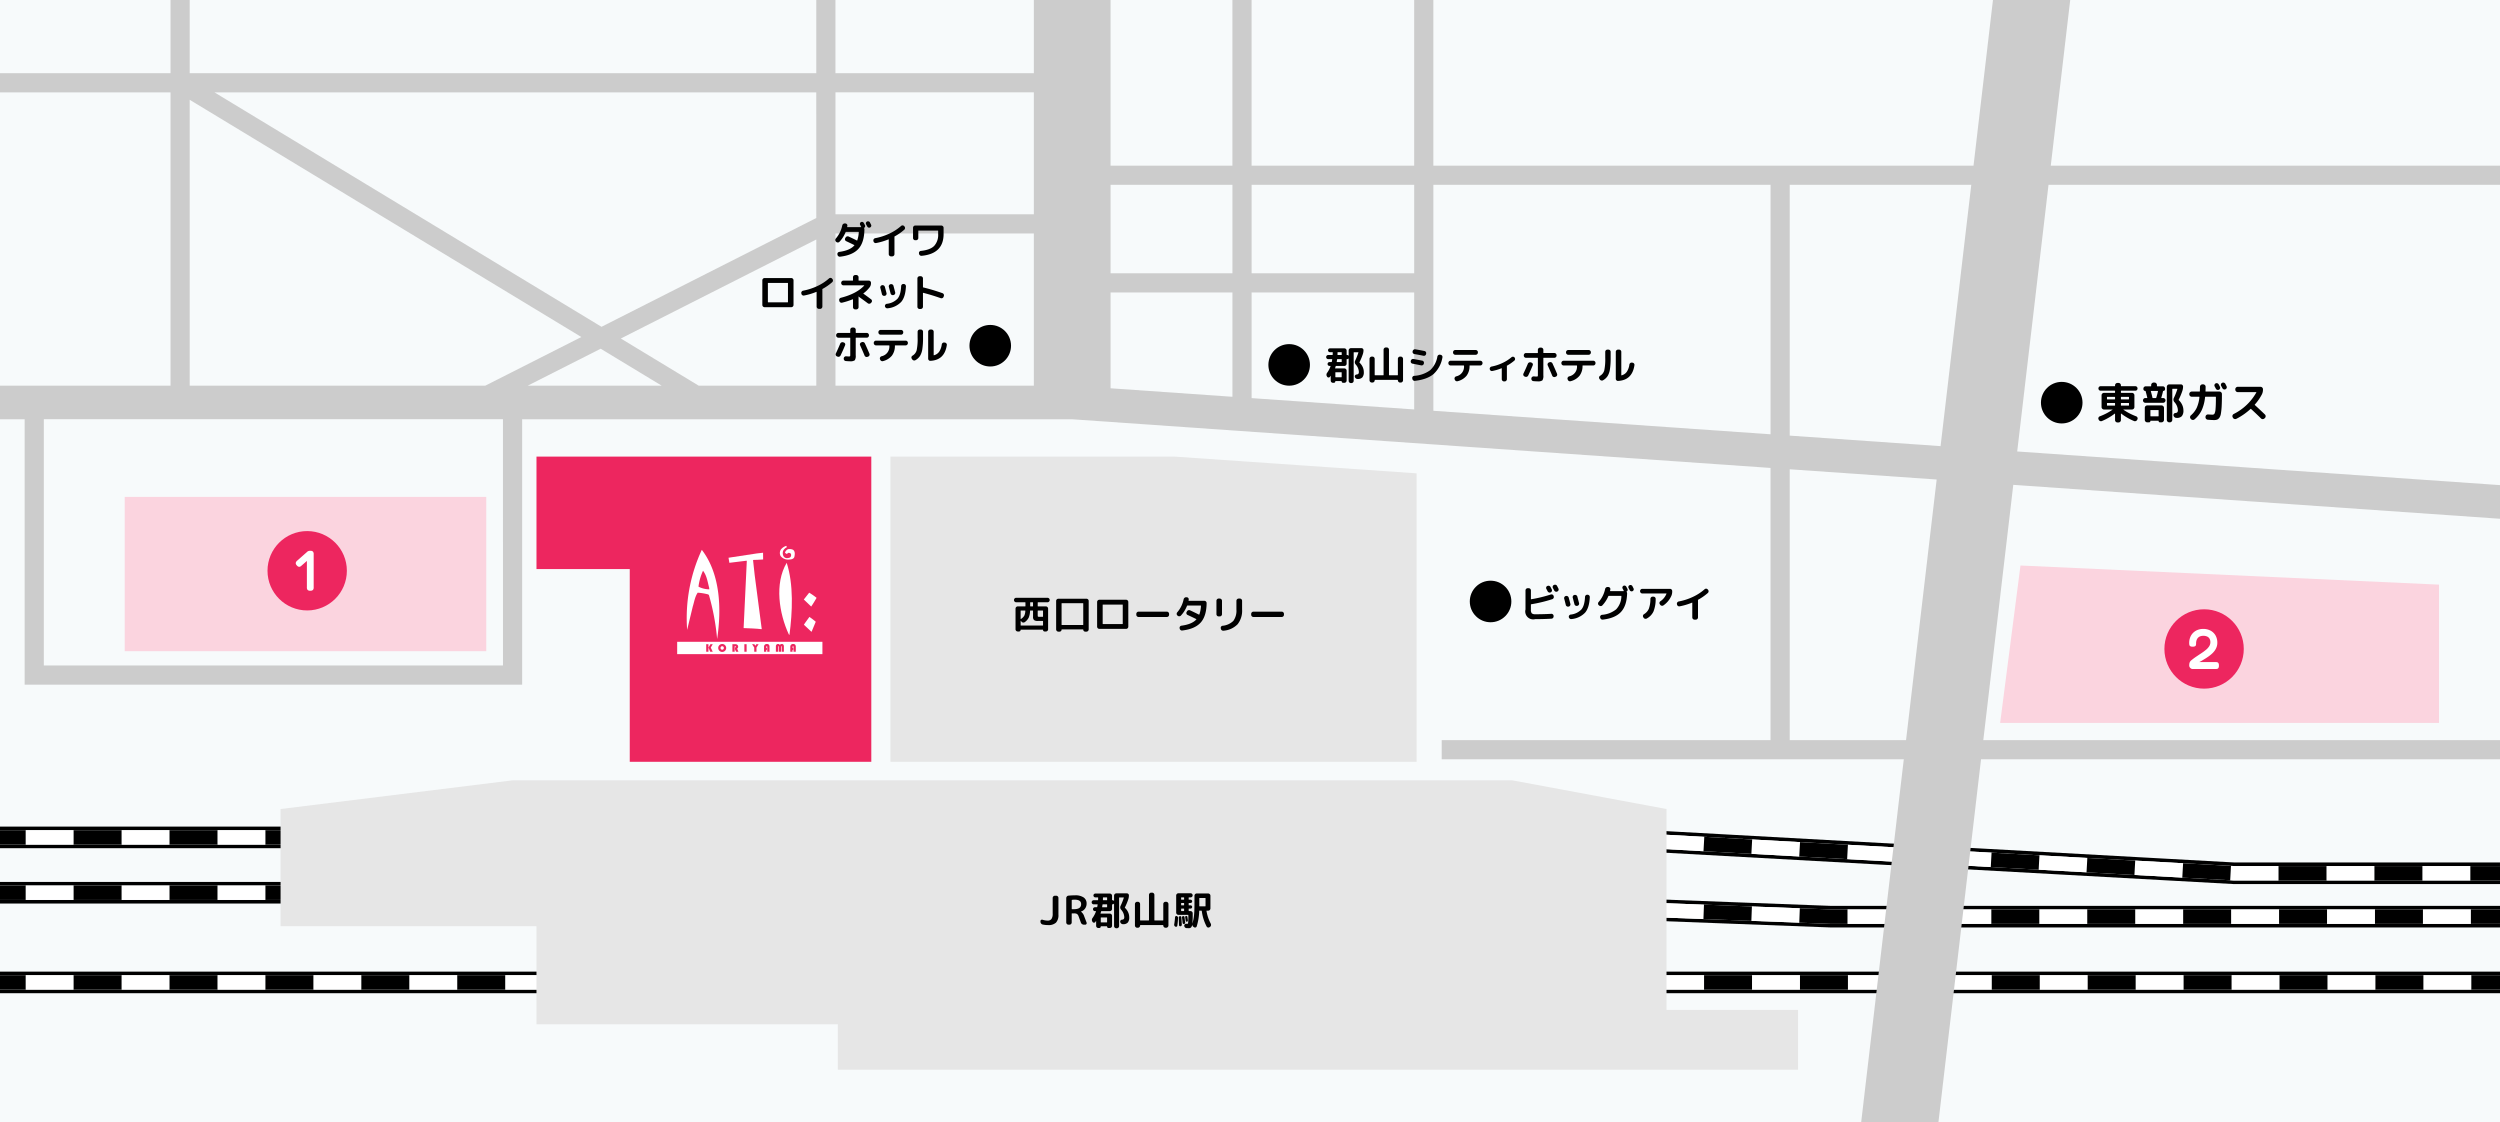 <svg xmlns="http://www.w3.org/2000/svg" width="1008" height="452.523" viewBox="0 0 1008 452.523">
  <g id="illust_parking" transform="translate(-2608.831 -1985.088)">
    <rect id="長方形_10" data-name="長方形 10" width="1008" height="452.522" transform="translate(2608.831 1985.088)" fill="#f7fafb"/>
    <path id="パス_219" data-name="パス 219" d="M3247.383,2327.087H2608.831v13.6h482.536l.082,0,255.458,9.641h269.924v-8.779l-107.277-.006Z" fill="none"/>
    <path id="パス_220" data-name="パス 220" d="M3247.742,2318.393l262.171,14.458h106.918V1985.088h-1008v333.3h638.792Z" fill="none"/>
    <path id="パス_221" data-name="パス 221" d="M3091.2,2349.388H2608.831v27.461h1008v-17.817l-270.169,0Z" fill="none"/>
    <rect id="長方形_11" data-name="長方形 11" width="1008" height="52.061" transform="translate(2608.831 2385.55)" fill="none"/>
    <path id="パス_222" data-name="パス 222" d="M2608.831,2378.3h1008v-1.45h-1008Z"/>
    <path id="パス_223" data-name="パス 223" d="M3605.274,2384.1H2608.831v1.45h1008v-1.45Z"/>
    <path id="パス_224" data-name="パス 224" d="M3605.093,2357.581H3392.405v0H3373.07v0h-19.336v0l-7.018,0-46.09-1.739-4.97-.187h0l-24.666-.931-13.978-.527h0l-19.321-.729h0l-7.577-.286-31.065-1.172h0l-19.321-.729h0l-27.25-1.028-11.393-.43h0l-19.321-.729h0l-2.6-.1-27.931-1.054h-482.4v1.45H3091.2l255.458,9.641,270.169,0v-1.45Z"/>
    <path id="パス_225" data-name="パス 225" d="M3091.449,2340.689l-.082,0H2608.831v1.45H3091.34l.055,0,11.266.425h0l18.779.709,30.186,1.139,9,.339h0l57.964,2.188h0l13.805.521,37.744,1.424,6.416.242h0l23.158.874,15.485.584h0l19.321.729h0l12.365.467h269.948v-1.45H3346.907Z"/>
    <path id="パス_226" data-name="パス 226" d="M3604.876,2340.1h-19.335v0h-19.336v0H3546.87v0h-19.335v0h-17.9l-40.2-2.217h0l-5.777-.319-71.447-3.94h0l-1.549-.085-90.02-4.964-4.96-.273h0l-48.255-2.661H2608.831v1.45h638.552l262.171,14.458,107.277.006v-1.45Z"/>
    <path id="パス_227" data-name="パス 227" d="M2619.179,2319.836h628.4l.08,0,9.723.536h0l19.306,1.064h0l75.6,4.169,1.624.09h0l19.307,1.065h0l6.869.379,70.354,3.88h0l2.641.146,56.787,3.132h106.959v-1.45H3509.913l-262.171-14.458-.119-.007H2608.831v1.45Z"/>
    <rect id="長方形_12" data-name="長方形 12" width="19.336" height="5.801" transform="translate(3276.575 2378.299)" fill="#fff"/>
    <rect id="長方形_13" data-name="長方形 13" width="19.336" height="5.801" transform="translate(2657.849 2378.299)" fill="#fff"/>
    <rect id="長方形_14" data-name="長方形 14" width="19.335" height="5.801" transform="translate(2851.201 2378.299)" fill="#fff"/>
    <rect id="長方形_15" data-name="長方形 15" width="19.335" height="5.801" transform="translate(2696.52 2378.299)" fill="#fff"/>
    <rect id="長方形_16" data-name="長方形 16" width="19.335" height="5.801" transform="translate(3237.905 2378.299)" fill="#fff"/>
    <rect id="長方形_17" data-name="長方形 17" width="19.336" height="5.801" transform="translate(2967.212 2378.299)" fill="#fff"/>
    <rect id="長方形_18" data-name="長方形 18" width="19.335" height="5.801" transform="translate(2619.179 2378.299)" fill="#fff"/>
    <rect id="長方形_19" data-name="長方形 19" width="19.335" height="5.801" transform="translate(2773.86 2378.299)" fill="#fff"/>
    <rect id="長方形_20" data-name="長方形 20" width="19.336" height="5.801" transform="translate(2735.189 2378.299)" fill="#fff"/>
    <rect id="長方形_21" data-name="長方形 21" width="19.336" height="5.801" transform="translate(3121.894 2378.299)" fill="#fff"/>
    <rect id="長方形_22" data-name="長方形 22" width="19.335" height="5.801" transform="translate(3083.224 2378.299)" fill="#fff"/>
    <rect id="長方形_23" data-name="長方形 23" width="19.336" height="5.801" transform="translate(2812.53 2378.299)" fill="#fff"/>
    <rect id="長方形_24" data-name="長方形 24" width="19.336" height="5.801" transform="translate(2889.871 2378.299)" fill="#fff"/>
    <rect id="長方形_25" data-name="長方形 25" width="19.335" height="5.801" transform="translate(3160.564 2378.299)" fill="#fff"/>
    <rect id="長方形_26" data-name="長方形 26" width="19.335" height="5.801" transform="translate(2928.542 2378.299)" fill="#fff"/>
    <rect id="長方形_27" data-name="長方形 27" width="19.335" height="5.801" transform="translate(3005.883 2378.299)" fill="#fff"/>
    <rect id="長方形_28" data-name="長方形 28" width="19.336" height="5.801" transform="translate(3044.553 2378.299)" fill="#fff"/>
    <rect id="長方形_29" data-name="長方形 29" width="19.336" height="5.801" transform="translate(3199.234 2378.299)" fill="#fff"/>
    <rect id="長方形_30" data-name="長方形 30" width="19.335" height="5.801" transform="translate(3315.246 2378.299)" fill="#fff"/>
    <rect id="長方形_31" data-name="長方形 31" width="19.336" height="5.801" transform="translate(3353.916 2378.299)" fill="#fff"/>
    <rect id="長方形_32" data-name="長方形 32" width="19.335" height="5.801" transform="translate(3469.928 2378.299)" fill="#fff"/>
    <rect id="長方形_33" data-name="長方形 33" width="19.336" height="5.801" transform="translate(3508.598 2378.299)" fill="#fff"/>
    <rect id="長方形_34" data-name="長方形 34" width="19.336" height="5.801" transform="translate(3431.257 2378.299)" fill="#fff"/>
    <rect id="長方形_35" data-name="長方形 35" width="19.335" height="5.801" transform="translate(3547.269 2378.299)" fill="#fff"/>
    <rect id="長方形_36" data-name="長方形 36" width="19.335" height="5.801" transform="translate(3585.939 2378.299)" fill="#fff"/>
    <rect id="長方形_37" data-name="長方形 37" width="19.335" height="5.801" transform="translate(3392.587 2378.299)" fill="#fff"/>
    <path id="パス_228" data-name="パス 228" d="M3121.763,2349.09l19.321.729.219-5.8,10.322.389-30.186-1.139.542.021Z" fill="#fff"/>
    <rect id="長方形_38" data-name="長方形 38" width="19.335" height="5.801" transform="translate(3005.883 2342.137)" fill="#fff"/>
    <rect id="長方形_39" data-name="長方形 39" width="19.336" height="5.801" transform="translate(2967.212 2342.137)" fill="#fff"/>
    <path id="パス_229" data-name="パス 229" d="M3091.229,2347.938l27.931,1.054-16.718-.631.219-5.8-11.266-.425-.055,0h-8.116v5.8Z" fill="#fff"/>
    <rect id="長方形_40" data-name="長方形 40" width="19.336" height="5.801" transform="translate(3044.553 2342.137)" fill="#fff"/>
    <rect id="長方形_41" data-name="長方形 41" width="19.336" height="5.801" transform="translate(2657.849 2342.137)" fill="#fff"/>
    <path id="パス_230" data-name="パス 230" d="M3152.477,2350.249l27.25,1.028.219-5.8,19.321.729-.219,5.8,31.065,1.172-11.744-.443.219-5.8-57.964-2.187-.219,5.8Z" fill="#fff"/>
    <rect id="長方形_42" data-name="長方形 42" width="19.335" height="5.801" transform="translate(2696.52 2342.137)" fill="#fff"/>
    <rect id="長方形_43" data-name="長方形 43" width="19.335" height="5.801" transform="translate(2619.179 2342.137)" fill="#fff"/>
    <rect id="長方形_44" data-name="長方形 44" width="19.335" height="5.801" transform="translate(2773.86 2342.137)" fill="#fff"/>
    <rect id="長方形_45" data-name="長方形 45" width="19.336" height="5.801" transform="translate(2889.871 2342.137)" fill="#fff"/>
    <rect id="長方形_46" data-name="長方形 46" width="19.335" height="5.801" transform="translate(2928.542 2342.137)" fill="#fff"/>
    <rect id="長方形_47" data-name="長方形 47" width="19.335" height="5.801" transform="translate(2851.201 2342.137)" fill="#fff"/>
    <rect id="長方形_48" data-name="長方形 48" width="19.336" height="5.801" transform="translate(2812.53 2342.137)" fill="#fff"/>
    <rect id="長方形_49" data-name="長方形 49" width="19.336" height="5.801" transform="translate(2735.189 2342.137)" fill="#fff"/>
    <rect id="長方形_50" data-name="長方形 50" width="19.335" height="5.8" transform="translate(3469.746 2351.78)" fill="#fff"/>
    <path id="パス_231" data-name="パス 231" d="M3270.99,2354.721l24.666.931.219-5.8,3.837.145-23.158-.874-.219,5.8Z" fill="#fff"/>
    <rect id="長方形_51" data-name="長方形 51" width="19.335" height="5.801" transform="translate(3585.758 2351.78)" fill="#fff"/>
    <rect id="長方形_52" data-name="長方形 52" width="19.336" height="5.799" transform="translate(3431.075 2351.78)" fill="#fff"/>
    <rect id="長方形_53" data-name="長方形 53" width="19.335" height="5.799" transform="translate(3392.405 2351.78)" fill="#fff"/>
    <path id="パス_232" data-name="パス 232" d="M3300.626,2355.84l46.09,1.739-12.418-.469.219-5.8-19.321-.729-.219,5.8Z" fill="#fff"/>
    <rect id="長方形_54" data-name="長方形 54" width="19.336" height="5.8" transform="translate(3508.416 2351.78)" fill="#fff"/>
    <rect id="長方形_55" data-name="長方形 55" width="19.336" height="5.799" transform="translate(3353.734 2351.78)" fill="#fff"/>
    <rect id="長方形_56" data-name="長方形 56" width="19.335" height="5.8" transform="translate(3547.087 2351.78)" fill="#fff"/>
    <path id="パス_233" data-name="パス 233" d="M3237.691,2353.465l19.321.729.219-5.8,12.907.487-37.744-1.424,5.516.208Z" fill="#fff"/>
    <path id="パス_234" data-name="パス 234" d="M3450.444,2331.023l-70.354-3.879,12.437.686-.32,5.791,71.447,3.94-13.53-.747Zm-19.626,4.727-19.305-1.064.32-5.791,19.3,1.064Z" fill="#fff"/>
    <path id="パス_235" data-name="パス 235" d="M3509.872,2334.3l-56.787-3.132,16.666.92-.32,5.791,40.2,2.217h17.9v-5.8Zm-1.829,5.708-19.306-1.065.319-5.791,19.306,1.065Z" fill="#fff"/>
    <rect id="長方形_57" data-name="長方形 57" width="19.336" height="5.801" transform="translate(2735.189 2319.836)" fill="#fff"/>
    <rect id="長方形_58" data-name="長方形 58" width="19.335" height="5.798" transform="translate(3546.87 2334.301)" fill="#fff"/>
    <rect id="長方形_59" data-name="長方形 59" width="19.336" height="5.801" transform="translate(2657.849 2319.836)" fill="#fff"/>
    <rect id="長方形_60" data-name="長方形 60" width="19.335" height="5.801" transform="translate(3160.564 2319.836)" fill="#fff"/>
    <rect id="長方形_61" data-name="長方形 61" width="19.336" height="5.801" transform="translate(3121.894 2319.836)" fill="#fff"/>
    <path id="パス_236" data-name="パス 236" d="M3373.221,2326.765l-19.307-1.065-.318,5.791-19.307-1.064.319-5.791,17.682.975-75.6-4.169-.32,5.791-19.3-1.064.319-5.791-9.723-.536-.08,0h-9.678v5.8h9.519l48.255,2.661.318-5.791,19.307,1.064-.32,5.791-14.345-.791,90.02,4.964-17.758-.98Z" fill="#fff"/>
    <rect id="長方形_62" data-name="長方形 62" width="19.335" height="5.801" transform="translate(3083.224 2319.836)" fill="#fff"/>
    <rect id="長方形_63" data-name="長方形 63" width="19.335" height="5.801" transform="translate(2619.179 2319.836)" fill="#fff"/>
    <rect id="長方形_64" data-name="長方形 64" width="19.336" height="5.801" transform="translate(3199.234 2319.836)" fill="#fff"/>
    <rect id="長方形_65" data-name="長方形 65" width="19.335" height="5.801" transform="translate(2696.52 2319.836)" fill="#fff"/>
    <rect id="長方形_66" data-name="長方形 66" width="19.336" height="5.801" transform="translate(2967.212 2319.836)" fill="#fff"/>
    <rect id="長方形_67" data-name="長方形 67" width="19.335" height="5.799" transform="translate(3585.541 2334.301)" fill="#fff"/>
    <rect id="長方形_68" data-name="長方形 68" width="19.335" height="5.801" transform="translate(2928.542 2319.836)" fill="#fff"/>
    <rect id="長方形_69" data-name="長方形 69" width="19.336" height="5.801" transform="translate(2889.871 2319.836)" fill="#fff"/>
    <rect id="長方形_70" data-name="長方形 70" width="19.335" height="5.801" transform="translate(3005.883 2319.836)" fill="#fff"/>
    <rect id="長方形_71" data-name="長方形 71" width="19.336" height="5.801" transform="translate(2812.53 2319.836)" fill="#fff"/>
    <rect id="長方形_72" data-name="長方形 72" width="19.336" height="5.801" transform="translate(3044.553 2319.836)" fill="#fff"/>
    <rect id="長方形_73" data-name="長方形 73" width="19.335" height="5.801" transform="translate(2773.86 2319.836)" fill="#fff"/>
    <rect id="長方形_74" data-name="長方形 74" width="19.335" height="5.801" transform="translate(2851.201 2319.836)" fill="#fff"/>
    <rect id="長方形_75" data-name="長方形 75" width="19.335" height="5.801" transform="translate(2831.866 2378.299)"/>
    <rect id="長方形_76" data-name="長方形 76" width="10.348" height="5.801" transform="translate(2608.831 2378.299)"/>
    <rect id="長方形_77" data-name="長方形 77" width="19.335" height="5.801" transform="translate(2793.195 2378.299)"/>
    <rect id="長方形_78" data-name="長方形 78" width="19.335" height="5.801" transform="translate(2754.525 2378.299)"/>
    <rect id="長方形_79" data-name="長方形 79" width="19.335" height="5.801" transform="translate(2677.185 2378.299)"/>
    <rect id="長方形_80" data-name="長方形 80" width="19.335" height="5.801" transform="translate(2638.514 2378.299)"/>
    <rect id="長方形_81" data-name="長方形 81" width="19.335" height="5.801" transform="translate(2715.854 2378.299)"/>
    <rect id="長方形_82" data-name="長方形 82" width="19.335" height="5.801" transform="translate(3411.922 2378.299)"/>
    <rect id="長方形_83" data-name="長方形 83" width="19.335" height="5.801" transform="translate(3373.252 2378.299)"/>
    <rect id="長方形_84" data-name="長方形 84" width="19.335" height="5.801" transform="translate(3489.263 2378.299)"/>
    <rect id="長方形_85" data-name="長方形 85" width="19.335" height="5.801" transform="translate(3527.934 2378.299)"/>
    <rect id="長方形_86" data-name="長方形 86" width="19.335" height="5.801" transform="translate(3450.593 2378.299)"/>
    <rect id="長方形_87" data-name="長方形 87" width="19.335" height="5.801" transform="translate(2870.536 2378.299)"/>
    <rect id="長方形_88" data-name="長方形 88" width="19.335" height="5.801" transform="translate(3257.24 2378.299)"/>
    <rect id="長方形_89" data-name="長方形 89" width="19.335" height="5.801" transform="translate(3218.57 2378.299)"/>
    <rect id="長方形_90" data-name="長方形 90" width="19.335" height="5.801" transform="translate(3295.911 2378.299)"/>
    <rect id="長方形_91" data-name="長方形 91" width="19.335" height="5.801" transform="translate(3179.899 2378.299)"/>
    <rect id="長方形_92" data-name="長方形 92" width="19.335" height="5.801" transform="translate(3334.581 2378.299)"/>
    <rect id="長方形_93" data-name="長方形 93" width="19.335" height="5.801" transform="translate(2909.207 2378.299)"/>
    <rect id="長方形_94" data-name="長方形 94" width="19.335" height="5.801" transform="translate(2986.548 2378.299)"/>
    <rect id="長方形_95" data-name="長方形 95" width="19.335" height="5.801" transform="translate(3025.218 2378.299)"/>
    <rect id="長方形_96" data-name="長方形 96" width="19.335" height="5.801" transform="translate(2947.877 2378.299)"/>
    <rect id="長方形_97" data-name="長方形 97" width="11.557" height="5.801" transform="translate(3605.274 2378.299)"/>
    <rect id="長方形_98" data-name="長方形 98" width="19.336" height="5.801" transform="translate(3566.604 2378.299)"/>
    <rect id="長方形_99" data-name="長方形 99" width="19.335" height="5.801" transform="translate(3063.889 2378.299)"/>
    <rect id="長方形_100" data-name="長方形 100" width="19.335" height="5.801" transform="translate(3141.229 2378.299)"/>
    <rect id="長方形_101" data-name="長方形 101" width="19.335" height="5.801" transform="translate(3102.559 2378.299)"/>
    <path id="パス_237" data-name="パス 237" d="M3237.691,2353.465h0l-7.577-.286Z"/>
    <rect id="長方形_102" data-name="長方形 102" height="19.335" transform="translate(3179.728 2351.277) rotate(-87.838)"/>
    <path id="パス_238" data-name="パス 238" d="M3257.013,2354.194l13.978.527-13.978-.527Z"/>
    <path id="パス_239" data-name="パス 239" d="M3141.084,2349.819l11.393.43-11.393-.43Z"/>
    <path id="パス_240" data-name="パス 240" d="M3121.763,2349.09h0l-2.6-.1Z"/>
    <rect id="長方形_103" data-name="長方形 103" width="19.336" transform="translate(3566.422 2357.581)"/>
    <path id="パス_241" data-name="パス 241" d="M3315.2,2350.584l-15.485-.584,15.485.584Z"/>
    <path id="パス_242" data-name="パス 242" d="M3295.656,2355.652l4.97.188-4.97-.188Z"/>
    <rect id="長方形_104" data-name="長方形 104" height="11.738" transform="translate(3610.962 2351.712)"/>
    <path id="パス_243" data-name="パス 243" d="M3276.554,2349.126l-6.416-.242,6.416.242Z"/>
    <path id="パス_244" data-name="パス 244" d="M3218.589,2346.938h0l13.805.521Z"/>
    <path id="パス_245" data-name="パス 245" d="M3102.66,2342.563h0l18.779.708Z"/>
    <path id="パス_246" data-name="パス 246" d="M3160.625,2344.751l-9-.339,9,.34Z"/>
    <path id="パス_247" data-name="パス 247" d="M3334.518,2351.313h0l12.365.467Z"/>
    <rect id="長方形_105" data-name="長方形 105" width="19.335" height="0.001" transform="translate(3411.74 2357.58)"/>
    <rect id="長方形_106" data-name="長方形 106" width="19.335" height="0.002" transform="translate(3373.07 2357.579)"/>
    <path id="パス_248" data-name="パス 248" d="M3353.734,2357.581v0h-7.018Z"/>
    <rect id="長方形_107" data-name="長方形 107" width="19.335" height="0.001" transform="translate(3489.081 2357.58)"/>
    <rect id="長方形_108" data-name="長方形 108" width="19.335" height="0.001" transform="translate(3450.411 2357.58)"/>
    <rect id="長方形_109" data-name="長方形 109" width="19.335" height="0.001" transform="translate(3527.752 2357.581)"/>
    <rect id="長方形_110" data-name="長方形 110" width="19.335" height="5.801" transform="translate(2715.854 2342.137)"/>
    <path id="パス_249" data-name="パス 249" d="M3295.656,2355.652l4.97.188,14.351.541.219-5.8-15.485-.584-3.837-.145Z"/>
    <path id="パス_250" data-name="パス 250" d="M3346.717,2357.579h7.018v-5.8h-6.852l-12.365-.467-.219,5.8Z"/>
    <rect id="長方形_111" data-name="長方形 111" width="19.335" height="5.799" transform="translate(3373.07 2351.78)"/>
    <rect id="長方形_112" data-name="長方形 112" width="5.801" height="19.335" transform="translate(3179.728 2351.277) rotate(-87.839)"/>
    <path id="パス_251" data-name="パス 251" d="M3230.114,2353.179l7.577.286.219-5.8-5.516-.208-13.805-.521-.219,5.8Z"/>
    <rect id="長方形_113" data-name="長方形 113" width="11.738" height="5.801" transform="translate(3605.093 2351.78)"/>
    <rect id="長方形_114" data-name="長方形 114" width="19.335" height="5.8" transform="translate(3450.411 2351.78)"/>
    <rect id="長方形_115" data-name="長方形 115" width="19.335" height="5.799" transform="translate(3411.74 2351.78)"/>
    <rect id="長方形_116" data-name="長方形 116" width="19.335" height="5.8" transform="translate(3527.752 2351.78)"/>
    <rect id="長方形_117" data-name="長方形 117" width="19.336" height="5.8" transform="translate(3566.422 2351.78)"/>
    <path id="パス_252" data-name="パス 252" d="M3141.084,2349.819l11.393.43,7.929.3.219-5.8-9-.34-10.322-.389Z"/>
    <rect id="長方形_118" data-name="長方形 118" width="19.335" height="5.8" transform="translate(3489.081 2351.78)"/>
    <path id="パス_253" data-name="パス 253" d="M3257.013,2354.194l13.978.527,5.344.2.219-5.8-6.416-.242-12.907-.487Z"/>
    <path id="パス_254" data-name="パス 254" d="M3119.159,2348.992l2.6.1.219-5.8-.542-.021-18.779-.708-.219,5.8Z"/>
    <rect id="長方形_119" data-name="長方形 119" width="19.335" height="5.801" transform="translate(2677.185 2342.137)"/>
    <rect id="長方形_120" data-name="長方形 120" width="19.335" height="5.801" transform="translate(2793.195 2342.137)"/>
    <rect id="長方形_121" data-name="長方形 121" width="10.348" height="5.801" transform="translate(2608.831 2342.137)"/>
    <rect id="長方形_122" data-name="長方形 122" width="19.335" height="5.801" transform="translate(2831.866 2342.137)"/>
    <rect id="長方形_123" data-name="長方形 123" width="19.335" height="5.801" transform="translate(2638.514 2342.137)"/>
    <rect id="長方形_124" data-name="長方形 124" width="19.335" height="5.801" transform="translate(2754.525 2342.137)"/>
    <rect id="長方形_125" data-name="長方形 125" width="19.335" height="5.801" transform="translate(3063.889 2342.137)"/>
    <rect id="長方形_126" data-name="長方形 126" width="19.335" height="5.801" transform="translate(2986.548 2342.137)"/>
    <rect id="長方形_127" data-name="長方形 127" width="19.335" height="5.801" transform="translate(2870.536 2342.137)"/>
    <rect id="長方形_128" data-name="長方形 128" width="19.335" height="5.801" transform="translate(2909.207 2342.137)"/>
    <rect id="長方形_129" data-name="長方形 129" width="19.335" height="5.801" transform="translate(2947.877 2342.137)"/>
    <rect id="長方形_130" data-name="長方形 130" width="19.335" height="5.801" transform="translate(3025.218 2342.137)"/>
    <path id="パス_255" data-name="パス 255" d="M3353.914,2325.7l-1.624-.09,1.624.09Z"/>
    <rect id="長方形_131" data-name="長方形 131" width="11.955" height="0.001" transform="translate(3604.876 2340.101)"/>
    <path id="パス_256" data-name="パス 256" d="M3373.221,2326.765h0l6.869.379Z"/>
    <path id="パス_257" data-name="パス 257" d="M3450.444,2331.023h0l2.641.146Z"/>
    <rect id="長方形_132" data-name="長方形 132" height="19.335" transform="translate(3257.386 2320.377) rotate(-86.844)"/>
    <path id="パス_258" data-name="パス 258" d="M3469.431,2337.88h0l-5.777-.319Z"/>
    <path id="パス_259" data-name="パス 259" d="M3392.207,2333.621h0l-1.549-.085Z"/>
    <path id="パス_260" data-name="パス 260" d="M3295.679,2328.3l4.96.273-4.96-.273Z"/>
    <rect id="長方形_133" data-name="長方形 133" width="19.336" height="0.002" transform="translate(3566.205 2340.1)"/>
    <rect id="長方形_134" data-name="長方形 134" width="19.335" height="0.004" transform="translate(3527.535 2340.098)"/>
    <rect id="長方形_135" data-name="長方形 135" width="19.335" height="5.801" transform="translate(2870.536 2319.836)"/>
    <rect id="長方形_136" data-name="長方形 136" width="19.335" height="5.801" transform="translate(2793.195 2319.836)"/>
    <rect id="長方形_137" data-name="長方形 137" width="19.335" height="5.801" transform="translate(2677.185 2319.836)"/>
    <rect id="長方形_138" data-name="長方形 138" width="19.335" height="5.801" transform="translate(2715.854 2319.836)"/>
    <rect id="長方形_139" data-name="長方形 139" width="19.335" height="5.801" transform="translate(2831.866 2319.836)"/>
    <rect id="長方形_140" data-name="長方形 140" width="5.8" height="19.334" transform="translate(3411.513 2334.686) rotate(-86.844)"/>
    <rect id="長方形_141" data-name="長方形 141" width="19.335" height="5.801" transform="translate(2754.525 2319.836)"/>
    <path id="パス_261" data-name="パス 261" d="M3315.3,2323.571,3296,2322.507l-.318,5.791,4.96.273,14.345.791Z"/>
    <rect id="長方形_142" data-name="長方形 142" width="5.8" height="19.335" transform="matrix(0.055, -0.998, 0.998, 0.055, 3257.066, 2326.166)"/>
    <rect id="長方形_143" data-name="長方形 143" width="11.955" height="5.8" transform="translate(3604.876 2334.301)"/>
    <rect id="長方形_144" data-name="長方形 144" width="19.335" height="5.801" transform="translate(2638.514 2319.836)"/>
    <rect id="長方形_145" data-name="長方形 145" width="10.348" height="5.801" transform="translate(2608.831 2319.836)"/>
    <path id="パス_262" data-name="パス 262" d="M3380.09,2327.144l-6.869-.379-.32,5.791,17.758.98,1.549.085.32-5.791Z"/>
    <path id="パス_263" data-name="パス 263" d="M3334.289,2330.427l19.307,1.064.318-5.791-1.624-.09-17.682-.975Z"/>
    <path id="パス_264" data-name="パス 264" d="M3453.085,2331.169l-2.641-.146-.32,5.791,13.53.747,5.777.319.32-5.791Z"/>
    <rect id="長方形_146" data-name="長方形 146" width="19.335" height="5.801" transform="translate(2909.207 2319.836)"/>
    <rect id="長方形_147" data-name="長方形 147" width="19.335" height="5.801" transform="translate(3218.57 2319.836)"/>
    <rect id="長方形_148" data-name="長方形 148" width="19.335" height="5.797" transform="translate(3527.535 2334.301)"/>
    <rect id="長方形_149" data-name="長方形 149" width="19.336" height="5.799" transform="translate(3566.205 2334.301)"/>
    <rect id="長方形_150" data-name="長方形 150" width="19.335" height="5.801" transform="translate(3179.899 2319.836)"/>
    <rect id="長方形_151" data-name="長方形 151" width="5.8" height="19.335" transform="translate(3488.737 2338.944) rotate(-86.844)"/>
    <rect id="長方形_152" data-name="長方形 152" width="19.335" height="5.801" transform="translate(2986.548 2319.836)"/>
    <rect id="長方形_153" data-name="長方形 153" width="19.335" height="5.801" transform="translate(2947.877 2319.836)"/>
    <rect id="長方形_154" data-name="長方形 154" width="19.335" height="5.801" transform="translate(3025.218 2319.836)"/>
    <rect id="長方形_155" data-name="長方形 155" width="19.335" height="5.801" transform="translate(3063.889 2319.836)"/>
    <rect id="長方形_156" data-name="長方形 156" width="19.335" height="5.801" transform="translate(3102.559 2319.836)"/>
    <rect id="長方形_157" data-name="長方形 157" width="19.335" height="5.801" transform="translate(3141.229 2319.836)"/>
    <rect id="長方形_158" data-name="長方形 158" width="49.13" height="66.791" transform="translate(3056.609 1985.088)" fill="none"/>
    <rect id="長方形_159" data-name="長方形 159" width="65.554" height="66.791" transform="translate(3113.474 1985.088)" fill="none"/>
    <rect id="長方形_160" data-name="長方形 160" width="252.628" height="29.511" transform="translate(2685.323 1985.088)" fill="none"/>
    <rect id="長方形_161" data-name="長方形 161" width="79.988" height="29.511" transform="translate(2945.686 1985.088)" fill="none"/>
    <path id="パス_265" data-name="パス 265" d="M3408.5,2283.5h208.336V2194.26l-196.249-13.677Z" fill="none"/>
    <path id="パス_266" data-name="パス 266" d="M3404.549,2051.879l7.844-66.791H3186.762v66.791Z" fill="none"/>
    <path id="パス_267" data-name="パス 267" d="M3422.163,2167.126l194.668,13.567V2059.613H3434.789Z" fill="none"/>
    <path id="パス_268" data-name="パス 268" d="M3616.831,2051.879v-66.791H3443.541l-7.844,66.791Z" fill="none"/>
    <path id="パス_269" data-name="パス 269" d="M3390.4,2437.61h226.434V2291.238H3407.587Z" fill="none"/>
    <rect id="長方形_162" data-name="長方形 162" width="79.988" height="49.16" transform="translate(2945.686 2022.334)" fill="none"/>
    <path id="パス_270" data-name="パス 270" d="M3113.474,2145.613l65.554,4.569v-47.174h-65.554Z" fill="none"/>
    <rect id="長方形_163" data-name="長方形 163" width="65.554" height="35.659" transform="translate(3113.474 2059.613)" fill="none"/>
    <path id="パス_271" data-name="パス 271" d="M3056.609,2141.65l49.13,3.424v-42.067h-49.13Z" fill="none"/>
    <rect id="長方形_164" data-name="長方形 164" width="68.758" height="29.511" transform="translate(2608.831 1985.088)" fill="none"/>
    <path id="パス_272" data-name="パス 272" d="M3330.442,2160.733l60.825,4.239,12.373-105.359h-73.2Z" fill="none"/>
    <path id="パス_273" data-name="パス 273" d="M3330.442,2283.5h46.9l12.34-105.074-59.244-4.129Z" fill="none"/>
    <path id="パス_274" data-name="パス 274" d="M3186.762,2150.72l135.946,9.474V2059.613H3186.762Z" fill="none"/>
    <rect id="長方形_165" data-name="長方形 165" width="49.13" height="35.659" transform="translate(3056.609 2059.613)" fill="none"/>
    <path id="パス_275" data-name="パス 275" d="M2685.323,2025.331v115.257H2804.5l38.716-19.613Z" fill="none"/>
    <rect id="長方形_166" data-name="長方形 166" width="185.127" height="99.296" transform="translate(2626.501 2154.123)" fill="none"/>
    <path id="パス_276" data-name="パス 276" d="M3190.127,2291.238V2283.5h132.581V2173.762l-281.8-19.639H2819.362v107.03h-200.6v-107.03h-9.936V2437.61h750.418l17.19-146.372Z" fill="none"/>
    <rect id="長方形_167" data-name="長方形 167" width="68.758" height="118.254" transform="translate(2608.831 2022.334)" fill="none"/>
    <path id="パス_277" data-name="パス 277" d="M2890.523,2140.588h47.428v-58.933l-78.811,39.923Z" fill="none"/>
    <path id="パス_278" data-name="パス 278" d="M2821.614,2140.588h53.981l-24.584-14.892Z" fill="none"/>
    <path id="パス_279" data-name="パス 279" d="M2851.348,2116.857l86.6-43.871v-50.652H2695.3Z" fill="none"/>
    <rect id="長方形_168" data-name="長方形 168" width="79.988" height="61.359" transform="translate(2945.686 2079.229)" fill="none"/>
    <path id="パス_280" data-name="パス 280" d="M3408.5,2283.5l12.087-102.921,196.249,13.677v-13.568l-194.668-13.566,12.626-107.513h182.042v-7.734H3435.7l7.844-66.791h-31.149l-7.843,66.791H3186.762v-66.791h-7.735v66.791h-65.553v-66.791h-7.735v66.791h-49.13v-66.791h-30.935V2014.6h-79.988v-29.512h-7.735V2014.6H2685.323v-29.512h-7.734V2014.6h-68.758v7.734h68.758v118.254h-68.758v13.535h9.936v107.03h200.595v-107.03h221.545l281.8,19.639V2283.5H3190.127v7.734h186.312l-17.19,146.372H3390.4l17.19-146.372h209.244V2283.5Zm-596.867-30.085H2626.5v-99.3h185.127Zm-7.126-112.831H2685.323V2025.331l157.9,95.644Zm17.112,0,29.4-14.892,24.584,14.892Zm116.337,0h-47.428l-31.382-19.01,78.81-39.923Zm0-67.6-86.6,43.871L2695.3,2022.334h242.647Zm87.723,67.6h-79.988v-61.359h79.988Zm0-69.094h-79.988v-49.16h79.988Zm80.065,73.58-49.13-3.424v-38.643h49.13Zm0-49.8h-49.13v-35.659h49.13Zm73.288,54.909-65.553-4.568v-42.606h65.553Zm0-54.909h-65.553v-35.659h65.553Zm143.681,64.923-135.946-9.475v-91.107h135.946Zm54.639,123.309h-46.905V2174.3l59.245,4.129Zm13.92-118.531-60.825-4.24v-101.12h73.2Z" fill="#ccc"/>
    <path id="パス_281" data-name="パス 281" d="M3180,2175.939l-97.623-6.75H2967.855v123.048H3180Z" fill="#e6e6e6"/>
    <path id="パス_282" data-name="パス 282" d="M2960.14,2169.188h-135v45.357h37.608v77.69h97.395Z" fill="#ed265f"/>
    <rect id="長方形_169" data-name="長方形 169" width="145.774" height="62.198" transform="translate(2659.114 2185.445)" fill="#fbd4df"/>
    <path id="パス_283" data-name="パス 283" d="M3280.771,2392.288v-81l-62.2-11.572H2815.495l-93.537,11.572v47.251h103.18v39.536h121.5V2416.4h387.168v-24.107Z" fill="#e6e6e6"/>
    <g id="グループ_34" data-name="グループ 34">
      <path id="パス_284" data-name="パス 284" d="M3029.207,2357.845a1.075,1.075,0,0,1-.624-.424,1.23,1.23,0,0,1-.24-.744v-.176a.563.563,0,0,1,.263-.5.634.634,0,0,1,.569-.08,6.569,6.569,0,0,0,2.08.351,1.789,1.789,0,0,0,1.528-.647,3.722,3.722,0,0,0,.488-2.185v-6.287a.929.929,0,0,1,.912-.912h.512a.852.852,0,0,1,.632.272.887.887,0,0,1,.264.64v6.72a4.414,4.414,0,0,1-.992,3.224,4.362,4.362,0,0,1-3.168.984A9.744,9.744,0,0,1,3029.207,2357.845Z"/>
      <path id="パス_285" data-name="パス 285" d="M3039.652,2357.925a.933.933,0,0,1-.912-.912v-9.777a1.04,1.04,0,0,1,.256-.687.911.911,0,0,1,.641-.336q1.359-.127,2.624-.128a5.861,5.861,0,0,1,3.519.872,2.884,2.884,0,0,1,1.168,2.456,3.363,3.363,0,0,1-.615,2,3.26,3.26,0,0,1-1.656,1.216.015.015,0,0,0-.017.016c0,.021.006.032.017.032a3.728,3.728,0,0,1,1.311,1.887l.96,2.513a.6.6,0,0,1-.071.575.578.578,0,0,1-.5.273h-.5a1.284,1.284,0,0,1-.752-.233,1.257,1.257,0,0,1-.48-.615l-.9-2.464a2.04,2.04,0,0,0-.656-1.009,2.444,2.444,0,0,0-1.265-.239h-.735a.128.128,0,0,0-.145.144v3.5a.887.887,0,0,1-.263.639.849.849,0,0,1-.632.273Zm1.3-9.857v3.473c0,.085.048.128.145.128h.8q2.847,0,2.847-2.032,0-1.808-2.639-1.808a6.635,6.635,0,0,0-1.008.08C3041,2347.931,3040.948,2347.983,3040.948,2348.068Z"/>
      <path id="パス_286" data-name="パス 286" d="M3049.816,2349.717a.832.832,0,1,1,0-1.664h1.617c.095,0,.143-.037.143-.113.022-.383.032-.676.032-.879a.127.127,0,0,0-.144-.144h-.976a.794.794,0,0,1-.784-.784.723.723,0,0,1,.233-.544.76.76,0,0,1,.551-.224h5.808a.927.927,0,0,1,.912.911v1.649a.113.113,0,0,0,.128.128h.032a.767.767,0,0,1,.56.24c.01.021.029.026.056.016s.04-.027.04-.048V2346.2a.929.929,0,0,1,.913-.912h4.239a.817.817,0,0,1,.832.832,5.1,5.1,0,0,1-.272,1.615,23.329,23.329,0,0,1-1.343,3.217.147.147,0,0,0,.047.208,5.427,5.427,0,0,1,1.248,1.743,4.907,4.907,0,0,1,.448,2.033,3.126,3.126,0,0,1-.592,2.135,2.441,2.441,0,0,1-1.888.649h-.048a1.073,1.073,0,0,1-.712-.264,1.14,1.14,0,0,1-.392-.648.706.706,0,0,1,.16-.608.815.815,0,0,1,.576-.3,1.05,1.05,0,0,0,.72-.289,1.342,1.342,0,0,0,.176-.8,4.778,4.778,0,0,0-1.3-2.976,1.325,1.325,0,0,1-.319-.721,1.352,1.352,0,0,1,.127-.767,23.515,23.515,0,0,0,1.3-3.264c.022-.1-.01-.144-.1-.144h-1.663c-.086,0-.129.047-.129.144v11.376a.929.929,0,0,1-.911.912h-.208a.929.929,0,0,1-.913-.912v-8.944c0-.022-.013-.037-.04-.048s-.046-.006-.056.016a.767.767,0,0,1-.56.24h-.032a.113.113,0,0,0-.128.128v1.712a.849.849,0,0,1-.271.631.89.89,0,0,1-.641.265h-3.328a.164.164,0,0,0-.176.144c-.043.16-.117.4-.224.719-.021.086.011.128.1.128h3.632a.929.929,0,0,1,.912.912v4a.854.854,0,0,1-.271.633.893.893,0,0,1-.641.264h-.5a.574.574,0,0,1-.592-.592.086.086,0,0,0-.1-.1h-2.352a.086.086,0,0,0-.1.1.574.574,0,0,1-.592.592h-.368a.9.9,0,0,1-.9-.9V2356.5a.042.042,0,0,0-.08-.017c-.033.043-.079.108-.137.193s-.1.149-.136.192a.6.6,0,0,1-.552.248.67.67,0,0,1-.536-.312l-.064-.113a1.2,1.2,0,0,1-.208-.735,1.249,1.249,0,0,1,.257-.721,10.448,10.448,0,0,0,1.391-2.655c.022-.086-.006-.128-.08-.128h-.336a.784.784,0,0,1,0-1.568h.768a.151.151,0,0,0,.16-.128c.054-.256.106-.56.16-.912a.076.076,0,0,0-.032-.088.146.146,0,0,0-.1-.04Zm2.848,5.408v1.76c0,.086.048.128.145.128h2.255c.1,0,.144-.042.144-.128v-1.76c0-.085-.048-.128-.144-.128h-2.255C3052.712,2355,3052.664,2355.04,3052.664,2355.125Zm.7-5.28c-.011.053-.058.352-.143.9-.023.1.015.144.111.144h1.76a.113.113,0,0,0,.129-.128v-.912a.114.114,0,0,0-.129-.128h-1.584A.144.144,0,0,0,3053.368,2349.845Zm.176-2.8q0,.576-.016.864c0,.1.042.144.128.144h1.44a.113.113,0,0,0,.129-.128v-.88a.114.114,0,0,0-.129-.128h-1.408C3053.592,2346.917,3053.544,2346.96,3053.544,2347.045Z"/>
      <path id="パス_287" data-name="パス 287" d="M3067.348,2359.157a.927.927,0,0,1-.912-.912V2349.6a.93.93,0,0,1,.912-.912h.271a.851.851,0,0,1,.633.273.886.886,0,0,1,.264.639v6.481c0,.085.047.128.143.128h3.3c.1,0,.145-.043.145-.128v-10.16a.892.892,0,0,1,.263-.64.852.852,0,0,1,.632-.272h.385a.852.852,0,0,1,.632.272.888.888,0,0,1,.263.64v10.16c0,.085.048.128.145.128h3.3c.1,0,.143-.043.143-.128V2349.6a.886.886,0,0,1,.264-.639.851.851,0,0,1,.633-.273h.271a.93.93,0,0,1,.912.912v8.641a.927.927,0,0,1-.912.912h-.271a.854.854,0,0,1-.633-.272.891.891,0,0,1-.264-.64v-.016a.127.127,0,0,0-.143-.144h-9.057a.127.127,0,0,0-.143.144v.016a.891.891,0,0,1-.264.64.854.854,0,0,1-.633.272Z"/>
      <path id="パス_288" data-name="パス 288" d="M3082.791,2358.725a.88.88,0,0,1-.424-.36.754.754,0,0,1-.1-.536,26.516,26.516,0,0,0,.336-2.9.528.528,0,0,1,.2-.392.484.484,0,0,1,.425-.1.734.734,0,0,1,.431.255.662.662,0,0,1,.16.481q-.048,1.329-.288,3.12a.5.5,0,0,1-.256.4A.538.538,0,0,1,3082.791,2358.725Zm5.44-11.808a.113.113,0,0,0-.127.128v.656c0,.1.042.144.127.144h.608a.645.645,0,0,1,.473.2.652.652,0,0,1,.2.472.621.621,0,0,1-.2.463.663.663,0,0,1-.473.193h-.608c-.085,0-.127.048-.127.143v.657c0,.1.042.144.127.144h.608a.661.661,0,0,1,.473.192.624.624,0,0,1,.2.463.681.681,0,0,1-.673.672h-.608c-.085,0-.127.049-.127.145v.7c0,.1.042.144.127.144h.592a.9.9,0,0,1,.9.9v.64a32.1,32.1,0,0,1-.129,3.471h.016a16.316,16.316,0,0,0,.648-3.271q.185-1.8.184-4.777v-3.151a.927.927,0,0,1,.913-.912h4.607a.926.926,0,0,1,.912.912v5.12a.926.926,0,0,1-.912.911h-.56c-.095,0-.133.043-.112.129a16.4,16.4,0,0,0,1.7,5.056,1.116,1.116,0,0,1,.113.72.916.916,0,0,1-.368.608l-.161.111a.84.84,0,0,1-.671.161.731.731,0,0,1-.544-.384,18.326,18.326,0,0,1-1.969-6.288c-.011-.075-.064-.113-.159-.113h-.737c-.095,0-.143.038-.143.113a22.915,22.915,0,0,1-1.009,6.208.649.649,0,0,1-.439.44.725.725,0,0,1-.632-.088l-.193-.128a1.112,1.112,0,0,1-.528-.928l-.016-.016a2.1,2.1,0,0,1-.48,1.168,1.348,1.348,0,0,1-.928.288q-.175,0-.88-.032a.9.9,0,0,1-.639-.288,1.054,1.054,0,0,1-.288-.657.739.739,0,0,1,.231-.591.726.726,0,0,1,.6-.208c.127.01.277.016.447.016a.238.238,0,0,0,.257-.192,23.426,23.426,0,0,0,.111-3.313c0-.074-.042-.111-.128-.111h-3.872a.852.852,0,0,1-.632-.272.889.889,0,0,1-.264-.64v-6.88a.893.893,0,0,1,.264-.641.855.855,0,0,1,.632-.271h4.912a.832.832,0,1,1,0,1.664Zm-3.44,11.647a.471.471,0,0,1-.392-.111.518.518,0,0,1-.184-.368q-.063-1.983-.111-3.008a.533.533,0,0,1,.127-.385.569.569,0,0,1,.369-.208.472.472,0,0,1,.544.433q.111,1.534.191,2.992a.59.59,0,0,1-.144.432A.606.606,0,0,1,3084.791,2358.564Zm1.473-10.863v-.656c0-.085-.049-.128-.145-.128h-.928a.113.113,0,0,0-.128.128v.656c0,.1.042.144.128.144h.928A.128.128,0,0,0,3086.264,2347.7Zm0,2.272v-.657a.128.128,0,0,0-.145-.143h-.928c-.086,0-.128.048-.128.143v.657c0,.1.042.144.128.144h.928A.128.128,0,0,0,3086.264,2349.973Zm0,2.32v-.7a.129.129,0,0,0-.145-.145h-.928c-.086,0-.128.049-.128.145v.7c0,.1.042.144.128.144h.928A.128.128,0,0,0,3086.264,2352.293Zm.319,5.136a.528.528,0,0,1-.352.223.472.472,0,0,1-.376-.1.507.507,0,0,1-.2-.336q-.079-.976-.24-2.176a.548.548,0,0,1,.1-.376.474.474,0,0,1,.328-.2.539.539,0,0,1,.383.08.4.4,0,0,1,.192.32q.223,1.7.272,2.144A.537.537,0,0,1,3086.583,2357.429Zm.8-.7a.367.367,0,0,1-.312-.08.47.47,0,0,1-.168-.289c-.075-.564-.143-1.044-.208-1.439a.409.409,0,0,1,.08-.328.447.447,0,0,1,.288-.184.415.415,0,0,1,.329.079.455.455,0,0,1,.183.288c.107.609.176,1.083.208,1.425a.5.5,0,0,1-.095.344A.46.46,0,0,1,3087.383,2356.725Zm5.009-6.48v.128c0,.1.042.144.128.144h2.24a.127.127,0,0,0,.143-.144v-3.088c0-.086-.048-.128-.143-.128h-2.225c-.1,0-.143.042-.143.128Z"/>
    </g>
    <path id="パス_289" data-name="パス 289" d="M3423.488,2213.1l-8.2,63.468h176.952v-55.758Z" fill="#fbd4df"/>
    <g id="グループ_35" data-name="グループ 35">
      <path id="パス_290" data-name="パス 290" d="M2888.154,2229.651c.6-1.894.845-3.939,1.993-5.593a22.527,22.527,0,0,1,4.136.673l.377.235a93.606,93.606,0,0,1,3.316,17.8c1.847-12.329,1.266-26.319-6.174-35.991a65.4,65.4,0,0,0-5.918,32.278Zm4.135-14.433c1.524,1.961,1.827,4.413,2.439,6.706a4.5,4.5,0,0,1,.095.778,9.535,9.535,0,0,1-4.365-1.074A21.4,21.4,0,0,1,2892.289,2215.218Z" fill="#fff"/>
      <path id="パス_291" data-name="パス 291" d="M2938.073,2226.139a25.57,25.57,0,0,0-2.979-2.081l-2.162,2.747,2.976,2.846C2936.671,2228.529,2937.4,2227.334,2938.073,2226.139Z" fill="#fff"/>
      <path id="パス_292" data-name="パス 292" d="M2927.134,2241.127c1.235-9.315,1.716-20.421-1.109-29.113-5,8.416-3.018,20.48.819,28.794Z" fill="#fff"/>
      <path id="パス_293" data-name="パス 293" d="M2926.809,2210.714c.869-.068,1.883-.068,2.294-1.022.228-.976.394-2.254-.493-2.921a3.326,3.326,0,0,0-2.029-.251,2.184,2.184,0,0,0-1.246,1.429,3.063,3.063,0,0,0,.789.514,2.937,2.937,0,0,1,.5-.45,1.18,1.18,0,0,1,1.1.389,1.406,1.406,0,0,1-.1,1.184c-.335.479-.905.462-1.4.55a1.662,1.662,0,0,1-1.514-.847,2.793,2.793,0,0,1-.124-2.083,3.352,3.352,0,0,1,1.542-1.5l-.275-.534a4.469,4.469,0,0,0-2.209,1.528,2.6,2.6,0,0,0-.055,2.584A3.8,3.8,0,0,0,2926.809,2210.714Z" fill="#fff"/>
      <path id="パス_294" data-name="パス 294" d="M2932.969,2236.983l2.98,2.8h.128l1.668-4.007a31.69,31.69,0,0,0-2.554-1.949C2934.455,2234.874,2933.632,2235.909,2932.969,2236.983Z" fill="#fff"/>
      <path id="パス_295" data-name="パス 295" d="M2909.863,2211.165c.088.05.073.182.073.278l-1.278,26.89c2.458.095,4.937.172,7.245.437l.057-.08-2.826-21.621-.663-6.036.07-.178c1.321-.065,2.753-.065,3.988-.188l-.032-2.718c-.854.118-1.676.208-2.484.28l-11.443,1.739.341,2.046Z" fill="#fff"/>
      <path id="パス_296" data-name="パス 296" d="M2881.865,2243.866v4.972h58.563v-4.972Zm12.607,4.011h-.9v-3.051h.9Zm1.739,0h-1.019l-.692-1.685.786-1.366h.928l-.8,1.385Zm4.947-.39a1.605,1.605,0,0,1-2.739-1.137,1.517,1.517,0,0,1,.473-1.135,1.588,1.588,0,0,1,1.161-.464,1.505,1.505,0,0,1,1.109.469,1.612,1.612,0,0,1,0,2.267Zm4.463.39-.443-.985v-.782h.072c.188,0,.284-.084.284-.244s-.108-.22-.332-.22h-.157v2.231h-.91v-3.051h1.165a1.2,1.2,0,0,1,.827.262.977.977,0,0,1,.327.753.937.937,0,0,1-.409.778l.527,1.258Zm4.246,0h-.911v-3.051h.911Zm3.98-1.7v1.7h-.907v-1.7l-.872-1.352h.919l.392.629.426-.629h.9Zm5.249,1.7h-.9v-1.913a.473.473,0,0,0-.042-.245.152.152,0,0,0-.15-.07c-.142,0-.216.1-.216.315v.382h.267v.8h-.267v.727h-.9v-1.941a1.186,1.186,0,0,1,.3-.873,1.149,1.149,0,0,1,.865-.312,1.011,1.011,0,0,1,.792.281,1.257,1.257,0,0,1,.252.871Zm5.8,0h-.9v-1.986a.526.526,0,0,0-.025-.2.1.1,0,0,0-.1-.047c-.09,0-.132.073-.132.226v2h-.909v-1.986a.519.519,0,0,0-.025-.2.1.1,0,0,0-.1-.047c-.089,0-.135.08-.135.242v1.986h-.906v-2.2a.918.918,0,0,1,.247-.665.845.845,0,0,1,.646-.262.788.788,0,0,1,.717.431,1.058,1.058,0,0,1,.334-.332.875.875,0,0,1,.438-.1.773.773,0,0,1,.628.262,1.088,1.088,0,0,1,.218.742Zm4.8,0h-.91v-1.913a.493.493,0,0,0-.043-.245.161.161,0,0,0-.154-.07c-.142,0-.212.1-.212.315v.382h.262v.8h-.262v.727h-.9v-1.941a1.185,1.185,0,0,1,.3-.873,1.161,1.161,0,0,1,.868-.312,1.009,1.009,0,0,1,.79.281,1.263,1.263,0,0,1,.26.871Z" fill="#fff"/>
      <path id="パス_297" data-name="パス 297" d="M2900.023,2245.649a.657.657,0,0,0-.479.2.707.707,0,0,0-.2.5.718.718,0,0,0,.2.494.648.648,0,0,0,.478.21.638.638,0,0,0,.481-.21.7.7,0,0,0,.188-.494.716.716,0,0,0-.188-.5A.661.661,0,0,0,2900.023,2245.649Z" fill="#fff"/>
    </g>
    <g id="グループ_36" data-name="グループ 36">
      <path id="パス_298" data-name="パス 298" d="M3018.58,2227.933a.912.912,0,0,1,0-1.824h12.576a.912.912,0,0,1,0,1.824h-3.776c-.1,0-.144.043-.144.128v1.392c0,.085.048.128.144.128h3.137a.929.929,0,0,1,.911.912v8.32a.847.847,0,0,1-.272.632.886.886,0,0,1-.639.264h-.5a.631.631,0,0,1-.449-.184.607.607,0,0,1-.192-.456.084.084,0,0,0-.1-.1h-8.832a.085.085,0,0,0-.1.1.607.607,0,0,1-.192.456.63.63,0,0,1-.448.184h-.5a.89.89,0,0,1-.64-.264.845.845,0,0,1-.271-.632v-8.32a.927.927,0,0,1,.911-.912h2.944c.1,0,.145-.043.145-.128v-1.392c0-.085-.049-.128-.145-.128Zm5.568,3.472a7.625,7.625,0,0,1-.536,2.7,4.923,4.923,0,0,1-1.56,1.8.938.938,0,0,1-.7.192.971.971,0,0,1-.641-.352l-.256-.32a.052.052,0,0,0-.064-.016.051.051,0,0,0-.032.048v1.728c0,.086.048.128.144.128h8.736c.1,0,.144-.042.144-.128v-1.6c0-.085-.048-.128-.144-.128h-1.967a2.346,2.346,0,0,1-1.513-.36,1.764,1.764,0,0,1-.407-1.352v-2.336c0-.1-.043-.144-.129-.144h-.928A.127.127,0,0,0,3024.148,2231.405Zm-3.792,0v3.2a.066.066,0,0,0,.04.056.071.071,0,0,0,.072.008,4.187,4.187,0,0,0,1.36-1.336,4.972,4.972,0,0,0,.416-1.944.113.113,0,0,0-.128-.128H3020.5A.127.127,0,0,0,3020.356,2231.405Zm3.84-3.344v1.392c0,.085.048.128.144.128h.88a.114.114,0,0,0,.129-.128v-1.392a.114.114,0,0,0-.129-.128h-.88C3024.244,2227.933,3024.2,2227.976,3024.2,2228.061Zm3.04,3.344v1.648c0,.374.033.59.1.648a1.482,1.482,0,0,0,.7.088h1.2c.1,0,.144-.043.144-.128v-2.256a.127.127,0,0,0-.144-.144h-1.856A.127.127,0,0,0,3027.236,2231.405Z"/>
      <path id="パス_299" data-name="パス 299" d="M3035.58,2239.773a.927.927,0,0,1-.911-.912v-11.472a.851.851,0,0,1,.271-.632.891.891,0,0,1,.64-.264h11.3a.891.891,0,0,1,.64.264.851.851,0,0,1,.271.632v11.472a.927.927,0,0,1-.911.912h-.481a.82.82,0,0,1-.8-.8.1.1,0,0,0-.113-.112h-8.511a.1.1,0,0,0-.113.112.82.82,0,0,1-.8.8Zm1.28-11.328v8.528a.113.113,0,0,0,.128.128h8.481a.113.113,0,0,0,.128-.128v-8.528c0-.1-.043-.144-.128-.144h-8.481C3036.9,2228.3,3036.86,2228.349,3036.86,2228.445Z"/>
      <path id="パス_300" data-name="パス 300" d="M3052.085,2238.653a.851.851,0,0,1-.633-.272.889.889,0,0,1-.264-.64v-9.92a.889.889,0,0,1,.264-.64.854.854,0,0,1,.633-.272h10.783a.854.854,0,0,1,.633.272.889.889,0,0,1,.264.64v9.92a.889.889,0,0,1-.264.64.85.85,0,0,1-.633.272h-10.783Zm1.344-9.648v7.552c0,.1.042.144.128.144h7.839c.085,0,.128-.048.128-.144V2229c0-.1-.043-.144-.128-.144h-7.839C3053.471,2228.861,3053.429,2228.909,3053.429,2229Z"/>
      <path id="パス_301" data-name="パス 301" d="M3067.888,2233.853a.848.848,0,0,1-.632-.272.89.89,0,0,1-.265-.64v-.32a.89.89,0,0,1,.265-.64.851.851,0,0,1,.632-.272h11.424a.849.849,0,0,1,.631.272.891.891,0,0,1,.265.64v.32a.891.891,0,0,1-.265.64.845.845,0,0,1-.631.272Z"/>
      <path id="パス_302" data-name="パス 302" d="M3083.653,2233.341l-.095-.1a.83.83,0,0,1-.288-.616.886.886,0,0,1,.224-.648,11.456,11.456,0,0,0,2.575-5.232,1.06,1.06,0,0,1,.376-.624.989.989,0,0,1,.681-.224h.208a.87.87,0,0,1,.607.312.751.751,0,0,1,.177.648l-.049.336c-.021.1.011.144.1.144h6.272a.847.847,0,0,1,.631.272.887.887,0,0,1,.265.64q-.048,5.249-2.393,7.856t-7.431,3.2a.866.866,0,0,1-.68-.192.983.983,0,0,1-.36-.624l-.016-.128a.817.817,0,0,1,.151-.656.828.828,0,0,1,.569-.336q4.224-.56,6-2.5c.063-.064.058-.117-.016-.16q-1.344-.687-3.488-1.664a.849.849,0,0,1-.456-.512.8.8,0,0,1,.056-.672l.144-.256a.937.937,0,0,1,.536-.464.915.915,0,0,1,.712.032q1.615.753,3.584,1.728c.064.032.117.005.16-.08a11.859,11.859,0,0,0,.656-3.44.113.113,0,0,0-.128-.128h-5.312a.148.148,0,0,0-.192.112,12.384,12.384,0,0,1-2.464,3.92.9.9,0,0,1-.64.288A.918.918,0,0,1,3083.653,2233.341Z"/>
      <path id="パス_303" data-name="パス 303" d="M3100.2,2233.629a.9.9,0,0,1-.9-.9v-5.392a.894.894,0,0,1,.263-.64.853.853,0,0,1,.632-.272h.433a.929.929,0,0,1,.912.912v5.392a.85.85,0,0,1-.272.632.891.891,0,0,1-.64.264Zm8.545-7.2a.853.853,0,0,1,.632.272.891.891,0,0,1,.264.64v3.472a8.785,8.785,0,0,1-1.8,5.96,8.916,8.916,0,0,1-5.641,2.616.985.985,0,0,1-1.119-.768l-.032-.208a.793.793,0,0,1,.12-.648.823.823,0,0,1,.567-.36,7.143,7.143,0,0,0,4.385-1.984,6.976,6.976,0,0,0,1.232-4.56v-3.52a.929.929,0,0,1,.912-.912Z"/>
      <path id="パス_304" data-name="パス 304" d="M3114.206,2233.853a.848.848,0,0,1-.632-.272.889.889,0,0,1-.264-.64v-.32a.889.889,0,0,1,.264-.64.852.852,0,0,1,.632-.272h11.424a.852.852,0,0,1,.632.272.889.889,0,0,1,.264.64v.32a.889.889,0,0,1-.264.64.848.848,0,0,1-.632.272Z"/>
    </g>
    <g id="グループ_37" data-name="グループ 37">
      <path id="パス_305" data-name="パス 305" d="M3227.8,2234.732a3.2,3.2,0,0,1-3.888-3.9v-7.681a.9.9,0,0,1,.9-.9h.384a.9.9,0,0,1,.9.9v3.441c0,.1.043.133.128.111a54.532,54.532,0,0,0,7.9-1.92.881.881,0,0,1,.688.057.858.858,0,0,1,.432.519l.048.176a.87.87,0,0,1-.064.689.944.944,0,0,1-.544.464,58.108,58.108,0,0,1-8.432,2.032c-.106.021-.16.074-.16.16v2.016a2.162,2.162,0,0,0,.368,1.5,2.227,2.227,0,0,0,1.5.36q3.36,0,6.336-.177a.823.823,0,0,1,.648.225.869.869,0,0,1,.3.624v.16a.9.9,0,0,1-.24.655.857.857,0,0,1-.624.3Q3231.017,2234.733,3227.8,2234.732Zm4.944-13.376a.9.9,0,0,1,.7-.063.881.881,0,0,1,.544.447c.064.118.154.294.272.529s.2.389.24.463a.886.886,0,0,1,.04.689.852.852,0,0,1-.456.512.923.923,0,0,1-.712.032.941.941,0,0,1-.536-.464q-.24-.465-.5-.944a.865.865,0,0,1-.073-.68.8.8,0,0,1,.441-.521Zm3.888-.032.544,1.04a.874.874,0,0,1-.4,1.2l-.048.033a.941.941,0,0,1-1.232-.416c-.054-.107-.139-.273-.256-.5s-.208-.39-.272-.5a.879.879,0,0,1-.073-.687.8.8,0,0,1,.441-.528l.048-.016a.923.923,0,0,1,.7-.072A.852.852,0,0,1,3236.633,2221.324Z"/>
      <path id="パス_306" data-name="パス 306" d="M3240.159,2229q-.384-1.615-.639-2.513a.858.858,0,0,1,.095-.687.833.833,0,0,1,.544-.4l.032-.015a.964.964,0,0,1,.7.1.92.92,0,0,1,.439.553q.321,1.119.672,2.527a.855.855,0,0,1-.1.681.823.823,0,0,1-.559.407l-.08.017a.923.923,0,0,1-.7-.12A.854.854,0,0,1,3240.159,2229Zm8.8-4.112a.874.874,0,0,1,.641.3.921.921,0,0,1,.239.672q-.192,4.241-1.9,6.248a8.587,8.587,0,0,1-5.464,2.584.874.874,0,0,1-.7-.168.984.984,0,0,1-.391-.615.882.882,0,0,1,.719-1.024,6.989,6.989,0,0,0,4.368-2.08q1.281-1.552,1.44-5.056a.879.879,0,0,1,.288-.624.845.845,0,0,1,.641-.24Zm-4.208,4.48a.916.916,0,0,1-.688-.112.891.891,0,0,1-.416-.561q-.142-.526-.688-2.624a.866.866,0,0,1,.1-.687.829.829,0,0,1,.544-.4l.08-.015a.961.961,0,0,1,.7.112.878.878,0,0,1,.431.56q.449,1.663.688,2.624a.834.834,0,0,1-.1.679.848.848,0,0,1-.568.408Z"/>
      <path id="パス_307" data-name="パス 307" d="M3253.595,2229.213l-.145-.112a.84.84,0,0,1-.287-.617.885.885,0,0,1,.224-.647,11.433,11.433,0,0,0,2.624-5.233,1.053,1.053,0,0,1,.376-.624.977.977,0,0,1,.679-.223l.273.015a.87.87,0,0,1,.607.313.753.753,0,0,1,.177.647c-.011.076-.03.174-.057.3s-.045.211-.055.265c-.022.085.015.128.112.128h5.376c.021,0,.037-.014.048-.04a.083.083,0,0,0,0-.072l-.032-.065c-.054-.1-.128-.236-.224-.424s-.171-.328-.225-.424a.79.79,0,0,1-.055-.631.822.822,0,0,1,1.055-.536.889.889,0,0,1,.5.431c.054.1.128.238.225.425s.17.328.224.424a.807.807,0,0,1,.055.6.766.766,0,0,1-.359.473c-.086.042-.1.1-.032.159a.917.917,0,0,1,.208.593q-.144,4.99-2.489,7.5t-7.319,3.079a.869.869,0,0,1-.681-.191.982.982,0,0,1-.359-.624l-.032-.128a.8.8,0,0,1,.16-.649.854.854,0,0,1,.592-.343,10.221,10.221,0,0,0,5.719-2.224,7.912,7.912,0,0,0,2.1-5.28c0-.085-.038-.128-.112-.128h-4.96a.188.188,0,0,0-.193.128,12.6,12.6,0,0,1-2.416,3.7.893.893,0,0,1-.639.287A.915.915,0,0,1,3253.595,2229.213Zm13.424-7.792c.053.106.13.261.232.464l.216.431a.8.8,0,0,1,.048.641.837.837,0,0,1-.432.48.807.807,0,0,1-.648.047.881.881,0,0,1-.5-.431q-.144-.289-.464-.865a.829.829,0,0,1-.056-.647.791.791,0,0,1,.424-.488.861.861,0,0,1,.672-.048A.84.84,0,0,1,3267.019,2221.421Z"/>
      <path id="パス_308" data-name="パス 308" d="M3271.02,2224.381a.933.933,0,0,1-.913-.912v-.048a.929.929,0,0,1,.913-.912h11.152a.854.854,0,0,1,.632.271.9.9,0,0,1,.263.641v.048a4.461,4.461,0,0,1-.3,1.76,9.214,9.214,0,0,1-3.216,3.936.921.921,0,0,1-.7.159.945.945,0,0,1-.624-.384l-.144-.208a.831.831,0,0,1-.152-.639.859.859,0,0,1,.36-.576,6.6,6.6,0,0,0,2.447-3.008c.043-.085.017-.128-.08-.128Zm4.16,1.279h.32a.875.875,0,0,1,.64.273.822.822,0,0,1,.256.639,13.4,13.4,0,0,1-.88,5.065,6.256,6.256,0,0,1-2.72,2.84.9.9,0,0,1-.712.087.965.965,0,0,1-.584-.439l-.112-.208a.8.8,0,0,1-.1-.648.869.869,0,0,1,.392-.537,4.663,4.663,0,0,0,1.952-2.183,11.377,11.377,0,0,0,.64-3.992.92.92,0,0,1,.28-.632A.864.864,0,0,1,3275.18,2225.66Z"/>
      <path id="パス_309" data-name="パス 309" d="M3285,2228.813l-.032-.176a.844.844,0,0,1,.152-.657.94.94,0,0,1,.584-.383,23.364,23.364,0,0,0,5.672-1.832,19.439,19.439,0,0,0,4.744-3.08.853.853,0,0,1,.64-.241.831.831,0,0,1,.608.288l.128.145a.925.925,0,0,1-.08,1.311,21.322,21.322,0,0,1-3.855,2.689.2.2,0,0,0-.113.191.11.11,0,0,0,.008.04.151.151,0,0,1,.008.04v6.88a.927.927,0,0,1-.912.912h-.48a.929.929,0,0,1-.912-.912v-5.872c0-.074-.037-.1-.112-.08a25.069,25.069,0,0,1-5.008,1.488.842.842,0,0,1-.672-.16A.9.9,0,0,1,3285,2228.813Z"/>
    </g>
    <g id="グループ_38" data-name="グループ 38">
      <path id="パス_310" data-name="パス 310" d="M3144.4,2129.894a.833.833,0,1,1,0-1.665h1.617c.095,0,.143-.037.143-.112.022-.384.032-.677.032-.88a.127.127,0,0,0-.144-.143h-.976a.794.794,0,0,1-.784-.784.726.726,0,0,1,.232-.544.764.764,0,0,1,.552-.224h5.808a.927.927,0,0,1,.912.911v1.649a.112.112,0,0,0,.128.127h.032a.769.769,0,0,1,.56.241c.01.021.029.026.056.015s.04-.026.04-.047v-2.064a.927.927,0,0,1,.912-.912h4.24a.818.818,0,0,1,.832.832,5.1,5.1,0,0,1-.272,1.615,23.257,23.257,0,0,1-1.344,3.217.148.148,0,0,0,.048.208,5.427,5.427,0,0,1,1.248,1.743,4.9,4.9,0,0,1,.448,2.032,3.131,3.131,0,0,1-.592,2.136,2.443,2.443,0,0,1-1.888.649h-.048a1.073,1.073,0,0,1-.712-.264,1.141,1.141,0,0,1-.392-.649.706.706,0,0,1,.16-.607.815.815,0,0,1,.576-.3,1.053,1.053,0,0,0,.72-.288,1.344,1.344,0,0,0,.176-.8,4.778,4.778,0,0,0-1.3-2.975,1.336,1.336,0,0,1-.32-.721,1.359,1.359,0,0,1,.128-.767,23.563,23.563,0,0,0,1.3-3.264c.022-.1-.01-.145-.1-.145h-1.664c-.085,0-.128.048-.128.145v11.376a.929.929,0,0,1-.912.912h-.208a.929.929,0,0,1-.912-.912v-8.944c0-.022-.013-.038-.04-.048s-.046-.006-.056.015a.769.769,0,0,1-.56.241h-.032a.113.113,0,0,0-.128.127v1.712a.85.85,0,0,1-.272.632.886.886,0,0,1-.64.265h-3.328a.164.164,0,0,0-.176.143c-.043.161-.117.4-.224.72-.021.086.011.128.1.128h3.632a.931.931,0,0,1,.912.912v4a.853.853,0,0,1-.272.633.889.889,0,0,1-.64.264h-.5a.574.574,0,0,1-.592-.592.085.085,0,0,0-.1-.1h-2.352a.085.085,0,0,0-.1.1.574.574,0,0,1-.592.592h-.368a.9.9,0,0,1-.9-.9v-1.855a.038.038,0,0,0-.033-.04.039.039,0,0,0-.048.023c-.032.043-.078.108-.136.193s-.1.149-.136.192a.6.6,0,0,1-.552.248.67.67,0,0,1-.536-.313l-.064-.112a1.2,1.2,0,0,1-.208-.735,1.256,1.256,0,0,1,.256-.721,10.475,10.475,0,0,0,1.392-2.655c.022-.086-.006-.128-.08-.128h-.336a.784.784,0,0,1,0-1.568h.768a.151.151,0,0,0,.16-.128q.079-.384.16-.913a.075.075,0,0,0-.032-.087.148.148,0,0,0-.1-.04Zm2.848,5.408v1.76c0,.085.048.127.145.127h2.255c.1,0,.144-.042.144-.127v-1.76c0-.085-.048-.128-.144-.128H3147.4C3147.3,2135.174,3147.251,2135.217,3147.251,2135.3Zm.7-5.281q-.016.081-.143.9c-.023.1.015.144.111.144h1.76a.113.113,0,0,0,.129-.128v-.913a.113.113,0,0,0-.129-.127H3148.1A.143.143,0,0,0,3147.955,2130.021Zm.176-2.8c0,.383-.005.672-.016.864,0,.1.042.143.128.143h1.44a.113.113,0,0,0,.129-.127v-.88a.114.114,0,0,0-.129-.128h-1.408C3148.179,2127.094,3148.131,2127.137,3148.131,2127.222Z"/>
      <path id="パス_311" data-name="パス 311" d="M3161.935,2139.334a.929.929,0,0,1-.913-.912v-8.641a.931.931,0,0,1,.913-.912h.271a.851.851,0,0,1,.633.273.887.887,0,0,1,.264.639v6.481c0,.085.047.128.143.128h3.3c.1,0,.145-.043.145-.128V2126.1a.887.887,0,0,1,.263-.64.849.849,0,0,1,.632-.273h.385a.85.85,0,0,1,.632.273.891.891,0,0,1,.263.64v10.16c0,.085.048.128.145.128h3.3c.095,0,.143-.043.143-.128v-6.481a.886.886,0,0,1,.264-.639.851.851,0,0,1,.633-.273h.271a.93.93,0,0,1,.912.912v8.641a.927.927,0,0,1-.912.912h-.271a.854.854,0,0,1-.633-.272.891.891,0,0,1-.264-.64v-.017a.127.127,0,0,0-.143-.143h-9.057a.126.126,0,0,0-.143.143v.017a.892.892,0,0,1-.264.64.854.854,0,0,1-.633.272Z"/>
      <path id="パス_312" data-name="パス 312" d="M3178.371,2131.718a.872.872,0,0,1-.584-.368.82.82,0,0,1-.137-.672l.017-.113a.87.87,0,0,1,.4-.591.887.887,0,0,1,.705-.145q.9.162,3.488.673a.811.811,0,0,1,.568.376.9.9,0,0,1,.119.7l-.015.113a.9.9,0,0,1-.392.576.878.878,0,0,1-.664.143Q3178.818,2131.8,3178.371,2131.718Zm11.328-3.569a.867.867,0,0,1,.584.376.81.81,0,0,1,.136.664,11.733,11.733,0,0,1-3.552,6.689q-2.577,2.192-7.52,2.768a.91.91,0,0,1-.688-.184.939.939,0,0,1-.368-.616l-.032-.241a.772.772,0,0,1,.16-.639.856.856,0,0,1,.592-.336,12.219,12.219,0,0,0,6.424-2.248,9.6,9.6,0,0,0,2.952-5.544.923.923,0,0,1,.391-.584.882.882,0,0,1,.681-.152Zm-6.545-1.536a.829.829,0,0,1,.576.385.87.87,0,0,1,.128.688l-.031.143a.837.837,0,0,1-.376.576.849.849,0,0,1-.68.128q-1.984-.4-3.648-.687a.873.873,0,0,1-.584-.368.862.862,0,0,1-.152-.672l.032-.128a.882.882,0,0,1,.384-.592.892.892,0,0,1,.688-.16Q3181.092,2126.2,3183.154,2126.613Z"/>
      <path id="パス_313" data-name="パス 313" d="M3193.737,2132.453a.927.927,0,0,1-.912-.911v-.112a.852.852,0,0,1,.272-.632.885.885,0,0,1,.64-.265h11.936a.886.886,0,0,1,.64.265.852.852,0,0,1,.272.632v.112a.927.927,0,0,1-.912.911H3201.5c-.1,0-.143.043-.143.129a6.5,6.5,0,0,1-1.2,3.991,6.744,6.744,0,0,1-3.6,2.217.862.862,0,0,1-.7-.08,1.006,1.006,0,0,1-.464-.561l-.064-.191a.8.8,0,0,1,.073-.673.983.983,0,0,1,.535-.447,3.967,3.967,0,0,0,3.184-4.256.114.114,0,0,0-.128-.129Zm1.856-6.239h8.224a.9.9,0,0,1,.9.895v.113a.885.885,0,0,1-.264.639.848.848,0,0,1-.632.273h-8.224a.849.849,0,0,1-.632-.273.885.885,0,0,1-.264-.639v-.113a.9.9,0,0,1,.9-.895Z"/>
      <path id="パス_314" data-name="パス 314" d="M3210.521,2134.678a.834.834,0,0,1-.664-.153.891.891,0,0,1-.36-.6.833.833,0,0,1,.152-.656.932.932,0,0,1,.584-.384,18.46,18.46,0,0,0,4.344-1.416,16.177,16.177,0,0,0,3.689-2.344.8.8,0,0,1,.631-.208.817.817,0,0,1,.584.3.933.933,0,0,1,.224.664.814.814,0,0,1-.3.616,18.153,18.153,0,0,1-2.9,2c-.1.042-.133.106-.111.191a.294.294,0,0,0,.007.065.272.272,0,0,1,.008.063v5.153a.931.931,0,0,1-.912.912h-.24a.931.931,0,0,1-.912-.912v-4.321c0-.074-.037-.1-.112-.08A20.034,20.034,0,0,1,3210.521,2134.678Z"/>
      <path id="パス_315" data-name="パス 315" d="M3223.529,2136.886a.821.821,0,0,1-.464-.5.857.857,0,0,1,.032-.689q.929-1.935,1.76-3.935a.928.928,0,0,1,.5-.512.95.95,0,0,1,.7-.049l.24.08a.83.83,0,0,1,.512.441.762.762,0,0,1,.016.664q-.753,1.872-1.824,4.112a.965.965,0,0,1-.52.487.937.937,0,0,1-.711-.008Zm4.752.032c.309,0,.49-.035.544-.1a1.449,1.449,0,0,0,.08-.647v-6.673a.127.127,0,0,0-.144-.143h-4.64a.9.9,0,0,1-.9-.9v-.111a.893.893,0,0,1,.264-.641.855.855,0,0,1,.632-.271h4.64c.1,0,.144-.043.144-.128v-1.153a.9.9,0,0,1,.9-.9h.4a.891.891,0,0,1,.64.264.848.848,0,0,1,.272.631v1.153c0,.085.048.128.144.128h4.288a.855.855,0,0,1,.632.271.889.889,0,0,1,.264.641v.111a.9.9,0,0,1-.9.9h-4.288a.126.126,0,0,0-.144.143v6.96a3.214,3.214,0,0,1-.392,2,3.045,3.045,0,0,1-1.96.4c-.458,0-1.019-.033-1.68-.1a.822.822,0,0,1-.6-.336.941.941,0,0,1-.2-.672v-.08a.849.849,0,0,1,.328-.608.889.889,0,0,1,.664-.208C3227.807,2136.9,3228.143,2136.918,3228.281,2136.918Zm5.281-5.761a.946.946,0,0,1,.711-.008.9.9,0,0,1,.52.489q.9,1.92,1.84,4.16a.884.884,0,0,1-.512,1.168l-.256.1a.925.925,0,0,1-.7-.016.879.879,0,0,1-.488-.5q-.576-1.408-1.808-4.16a.839.839,0,0,1,0-.68.821.821,0,0,1,.481-.473Z"/>
      <path id="パス_316" data-name="パス 316" d="M3239.293,2132.453a.926.926,0,0,1-.912-.911v-.112a.854.854,0,0,1,.271-.632.888.888,0,0,1,.641-.265h11.936a.885.885,0,0,1,.64.265.851.851,0,0,1,.272.632v.112a.928.928,0,0,1-.912.911h-4.176c-.1,0-.144.043-.144.129a6.5,6.5,0,0,1-1.2,3.991,6.747,6.747,0,0,1-3.6,2.217.863.863,0,0,1-.7-.08,1.01,1.01,0,0,1-.464-.561l-.063-.191a.8.8,0,0,1,.072-.673.986.986,0,0,1,.535-.447,3.969,3.969,0,0,0,3.185-4.256.114.114,0,0,0-.128-.129Zm1.855-6.239h8.225a.9.9,0,0,1,.9.895v.113a.886.886,0,0,1-.264.639.849.849,0,0,1-.632.273h-8.225a.845.845,0,0,1-.631-.273.886.886,0,0,1-.264-.639v-.113a.9.9,0,0,1,.9-.895Z"/>
      <path id="パス_317" data-name="パス 317" d="M3253.885,2138.086l-.193-.288a.839.839,0,0,1-.1-.664.848.848,0,0,1,.408-.536,3.658,3.658,0,0,0,1.68-2.193,22.406,22.406,0,0,0,.384-5.1v-2.353a.9.9,0,0,1,.9-.9h.384a.9.9,0,0,1,.9.9v2.353a29.5,29.5,0,0,1-.288,4.664,7.374,7.374,0,0,1-.927,2.727,5.3,5.3,0,0,1-1.84,1.712.937.937,0,0,1-.7.1A.962.962,0,0,1,3253.885,2138.086Zm7.328.592a.8.8,0,0,1-.632-.256.889.889,0,0,1-.265-.641v-10.832a.849.849,0,0,1,.273-.632.891.891,0,0,1,.64-.263h.4a.9.9,0,0,1,.64.263.852.852,0,0,1,.272.632v9.376c0,.086.042.118.128.1a3.687,3.687,0,0,0,2.08-1.416,6.949,6.949,0,0,0,1.056-2.952.9.9,0,0,1,.368-.592.878.878,0,0,1,.656-.177l.224.032a.913.913,0,0,1,.607.344.8.8,0,0,1,.177.664Q3266.94,2138.406,3261.213,2138.678Z"/>
    </g>
    <circle id="楕円形_7" data-name="楕円形 7" cx="8.379" cy="8.379" r="8.379" transform="translate(3201.451 2219.223)"/>
    <circle id="楕円形_8" data-name="楕円形 8" cx="8.379" cy="8.379" r="8.379" transform="translate(3120.243 2123.836)"/>
    <circle id="楕円形_9" data-name="楕円形 9" cx="8.379" cy="8.379" r="8.379" transform="translate(2999.72 2116.102)"/>
    <g id="グループ_39" data-name="グループ 39">
      <path id="パス_318" data-name="パス 318" d="M2946.008,2082.622l-.1-.1a.832.832,0,0,1-.288-.616.884.884,0,0,1,.224-.648,11.457,11.457,0,0,0,2.576-5.232,1.06,1.06,0,0,1,.376-.624.984.984,0,0,1,.679-.224h.209a.9.9,0,0,1,.616.312.721.721,0,0,1,.184.632c-.01.075-.038.214-.08.416-.021.086.016.128.112.128h5.472a.076.076,0,0,0,.071-.04.051.051,0,0,0-.007-.071c-.033-.065-.1-.19-.192-.377s-.171-.328-.224-.424a.792.792,0,0,1-.056-.632.825.825,0,0,1,1.056-.536.9.9,0,0,1,.5.432c.053.1.127.238.224.424s.17.328.224.424a.806.806,0,0,1,.055.6.764.764,0,0,1-.359.472c-.064.032-.075.091-.032.176a.827.827,0,0,1,.112.448q-.048,5.232-2.384,7.832t-7.424,3.192a.886.886,0,0,1-.688-.192.973.973,0,0,1-.368-.624l-.016-.128a.8.8,0,0,1,.159-.656.869.869,0,0,1,.593-.336q4.3-.575,6.064-2.608c.064-.064.048-.117-.048-.16q-1.521-.751-3.233-1.552a.845.845,0,0,1-.455-.512.8.8,0,0,1,.056-.672l.144-.255a.936.936,0,0,1,.536-.465.919.919,0,0,1,.712.032q1.12.513,3.3,1.584a.11.11,0,0,0,.176-.064,11.89,11.89,0,0,0,.608-3.264.113.113,0,0,0-.128-.128h-5.024c-.075,0-.133.048-.176.144a12.668,12.668,0,0,1-2.432,3.825.882.882,0,0,1-.648.3A.927.927,0,0,1,2946.008,2082.622Zm12.5-6.208c-.1-.192-.251-.479-.464-.864a.836.836,0,0,1-.056-.648.8.8,0,0,1,.424-.488.87.87,0,0,1,.672-.048.842.842,0,0,1,.512.416c.054.107.131.262.232.464l.216.432a.8.8,0,0,1,.048.64.834.834,0,0,1-.432.48.808.808,0,0,1-.648.048A.887.887,0,0,1,2958.5,2076.414Z"/>
      <path id="パス_319" data-name="パス 319" d="M2961.014,2082.334l-.033-.176a.839.839,0,0,1,.153-.656.944.944,0,0,1,.584-.384,23.267,23.267,0,0,0,5.672-1.832,19.408,19.408,0,0,0,4.744-3.08.844.844,0,0,1,.639-.24.829.829,0,0,1,.609.288l.128.144a.929.929,0,0,1-.08,1.312,21.325,21.325,0,0,1-3.856,2.688.207.207,0,0,0-.112.192.115.115,0,0,0,.008.04.138.138,0,0,1,.008.04v6.88a.929.929,0,0,1-.913.912h-.479a.929.929,0,0,1-.912-.912v-5.872c0-.074-.037-.1-.112-.08a25.058,25.058,0,0,1-5.008,1.488.845.845,0,0,1-.672-.16A.9.9,0,0,1,2961.014,2082.334Z"/>
      <path id="パス_320" data-name="パス 320" d="M2977.866,2081.95a.9.9,0,0,1-.9-.9v-4.112a.893.893,0,0,1,.263-.64.852.852,0,0,1,.632-.272h10.513a.929.929,0,0,1,.912.912v2.512q0,7.937-8.849,8.784a.942.942,0,0,1-.687-.208.968.968,0,0,1-.368-.624l-.016-.176a.78.78,0,0,1,.168-.648.824.824,0,0,1,.6-.328q3.728-.384,5.343-2a6.509,6.509,0,0,0,1.617-4.8v-1.248a.127.127,0,0,0-.144-.143h-7.728c-.085,0-.128.047-.128.143v2.848a.851.851,0,0,1-.273.633.888.888,0,0,1-.639.263Z"/>
      <path id="パス_321" data-name="パス 321" d="M2917.1,2108.944a.851.851,0,0,1-.633-.272.89.89,0,0,1-.264-.64v-9.92a.89.89,0,0,1,.264-.64.854.854,0,0,1,.633-.272h10.783a.854.854,0,0,1,.633.272.888.888,0,0,1,.263.64v9.92a.888.888,0,0,1-.263.64.85.85,0,0,1-.633.272H2917.1Zm1.343-9.648v7.552c0,.1.042.144.128.144h7.84c.085,0,.128-.048.128-.144V2099.3c0-.1-.043-.144-.128-.144h-7.84C2918.481,2099.152,2918.439,2099.2,2918.439,2099.3Z"/>
      <path id="パス_322" data-name="パス 322" d="M2931.948,2103.5l-.032-.176a.842.842,0,0,1,.152-.656.944.944,0,0,1,.584-.384,23.33,23.33,0,0,0,5.672-1.832,19.408,19.408,0,0,0,4.744-3.08.848.848,0,0,1,.64-.24.823.823,0,0,1,.608.288l.128.144a.926.926,0,0,1-.08,1.312,21.314,21.314,0,0,1-3.855,2.688.208.208,0,0,0-.113.192.111.111,0,0,0,.008.04.145.145,0,0,1,.008.04v6.88a.927.927,0,0,1-.912.912h-.479a.931.931,0,0,1-.913-.912v-5.872c0-.075-.037-.1-.112-.08a25.09,25.09,0,0,1-5.008,1.488.846.846,0,0,1-.672-.16A.9.9,0,0,1,2931.948,2103.5Z"/>
      <path id="パス_323" data-name="パス 323" d="M2947.255,2106.464l-.048-.224a.812.812,0,0,1,.1-.672.913.913,0,0,1,.567-.416q6.257-1.584,9.408-4.912c.022-.011.025-.029.008-.056a.066.066,0,0,0-.056-.04h-8.32a.929.929,0,0,1-.912-.912v-.112a.851.851,0,0,1,.272-.632.893.893,0,0,1,.64-.264h3.7a.127.127,0,0,0,.144-.144v-1.2a.9.9,0,0,1,.9-.9h.432a.893.893,0,0,1,.641.264.854.854,0,0,1,.271.632v1.2c0,.1.043.144.128.144h3.968a.893.893,0,0,1,.64.264.852.852,0,0,1,.272.632v.112a2.642,2.642,0,0,1-.512,1.648,12.017,12.017,0,0,1-2.512,2.48c-.075.053-.08.1-.016.144q1.344.96,3.088,2.272a.819.819,0,0,1,.344.592.843.843,0,0,1-.2.656l-.176.192a.925.925,0,0,1-.616.336.91.91,0,0,1-.679-.176q-1.441-1.089-3.489-2.544a.622.622,0,0,1-.176-.192c-.032-.021-.053-.027-.064-.016a.091.091,0,0,0-.016.064.408.408,0,0,0,.008.064.534.534,0,0,1,.008.08v4.112a.854.854,0,0,1-.271.632.893.893,0,0,1-.641.264h-.432a.9.9,0,0,1-.9-.9v-3.088c0-.1-.043-.123-.128-.08a29.919,29.919,0,0,1-4.256,1.36.864.864,0,0,1-.7-.1A.913.913,0,0,1,2947.255,2106.464Z"/>
      <path id="パス_324" data-name="パス 324" d="M2964.423,2103.7q-.384-1.616-.64-2.512a.863.863,0,0,1,.1-.688.827.827,0,0,1,.544-.4l.032-.016a.959.959,0,0,1,.7.1.915.915,0,0,1,.44.552q.321,1.119.672,2.528a.853.853,0,0,1-.1.68.824.824,0,0,1-.56.408l-.08.016a.91.91,0,0,1-.7-.12A.849.849,0,0,1,2964.423,2103.7Zm8.8-4.112a.875.875,0,0,1,.64.3.925.925,0,0,1,.24.672q-.192,4.24-1.9,6.248a8.6,8.6,0,0,1-5.464,2.584.877.877,0,0,1-.7-.168,1,1,0,0,1-.392-.616.884.884,0,0,1,.72-1.024,6.987,6.987,0,0,0,4.368-2.08q1.281-1.551,1.44-5.056a.877.877,0,0,1,.288-.624.843.843,0,0,1,.64-.24Zm-4.208,4.48a.915.915,0,0,1-.688-.112.887.887,0,0,1-.416-.56q-.144-.528-.688-2.624a.862.862,0,0,1,.1-.688.826.826,0,0,1,.544-.4l.08-.016a.96.96,0,0,1,.7.112.88.88,0,0,1,.432.56q.448,1.664.688,2.624a.837.837,0,0,1-.1.68.858.858,0,0,1-.568.408Z"/>
      <path id="パス_325" data-name="パス 325" d="M2979.627,2109.68a.9.9,0,0,1-.9-.9V2097.36a.9.9,0,0,1,.9-.9h.432a.882.882,0,0,1,.639.265.846.846,0,0,1,.273.631v3.456c0,.1.037.15.112.16a80.27,80.27,0,0,1,7.743,2.32.913.913,0,0,1,.521.464.875.875,0,0,1,.04.7l-.1.3a.908.908,0,0,1-1.137.56q-3.791-1.329-7.071-2.16a.067.067,0,0,0-.08.024.135.135,0,0,0-.032.088v5.5a.849.849,0,0,1-.273.632.885.885,0,0,1-.639.264Z"/>
      <path id="パス_326" data-name="パス 326" d="M2946.279,2128.785a.822.822,0,0,1-.464-.5.855.855,0,0,1,.032-.688q.929-1.935,1.76-3.936a.933.933,0,0,1,.5-.512.955.955,0,0,1,.7-.049l.24.081a.828.828,0,0,1,.512.44.763.763,0,0,1,.016.664q-.753,1.872-1.824,4.112a.962.962,0,0,1-.52.488.941.941,0,0,1-.711-.008Zm4.752.032c.309,0,.49-.035.544-.1a1.451,1.451,0,0,0,.08-.648v-6.672a.127.127,0,0,0-.144-.144h-4.64a.9.9,0,0,1-.9-.9v-.112a.889.889,0,0,1,.264-.64.851.851,0,0,1,.632-.272h4.64c.1,0,.144-.043.144-.128v-1.152a.9.9,0,0,1,.9-.9h.4a.891.891,0,0,1,.64.264.852.852,0,0,1,.272.632v1.152c0,.085.048.128.144.128h4.288a.851.851,0,0,1,.632.272.885.885,0,0,1,.264.64v.112a.9.9,0,0,1-.9.9h-4.288a.127.127,0,0,0-.144.144v6.96a3.219,3.219,0,0,1-.392,2,3.055,3.055,0,0,1-1.96.4c-.458,0-1.019-.032-1.68-.1a.819.819,0,0,1-.6-.336.94.94,0,0,1-.2-.672v-.08a.85.85,0,0,1,.328-.608.894.894,0,0,1,.664-.208Q2950.824,2128.817,2951.031,2128.817Zm5.281-5.76a.936.936,0,0,1,.711-.008.9.9,0,0,1,.52.488q.9,1.92,1.84,4.16a.883.883,0,0,1-.512,1.168l-.256.1a.921.921,0,0,1-.7-.016.873.873,0,0,1-.488-.5q-.576-1.407-1.808-4.16a.84.84,0,0,1,0-.68.822.822,0,0,1,.481-.472Z"/>
      <path id="パス_327" data-name="パス 327" d="M2962.043,2124.353a.927.927,0,0,1-.912-.912v-.112a.854.854,0,0,1,.271-.632.891.891,0,0,1,.641-.264h11.936a.888.888,0,0,1,.64.264.851.851,0,0,1,.272.632v.112a.93.93,0,0,1-.912.912H2969.8c-.1,0-.144.043-.144.128a6.5,6.5,0,0,1-1.2,3.992,6.746,6.746,0,0,1-3.6,2.216.858.858,0,0,1-.7-.08,1.012,1.012,0,0,1-.464-.56l-.063-.192a.8.8,0,0,1,.072-.672.986.986,0,0,1,.535-.448,3.969,3.969,0,0,0,3.185-4.256.113.113,0,0,0-.128-.128Zm1.855-6.24h8.225a.9.9,0,0,1,.9.9v.112a.889.889,0,0,1-.264.64.851.851,0,0,1-.632.272H2963.9a.848.848,0,0,1-.631-.272.889.889,0,0,1-.264-.64v-.112a.9.9,0,0,1,.9-.9Z"/>
      <path id="パス_328" data-name="パス 328" d="M2976.635,2129.985l-.193-.288a.839.839,0,0,1-.1-.664.85.85,0,0,1,.408-.536,3.656,3.656,0,0,0,1.68-2.192,22.415,22.415,0,0,0,.384-5.1v-2.352a.9.9,0,0,1,.9-.9h.384a.9.9,0,0,1,.9.9v2.352a29.488,29.488,0,0,1-.288,4.664,7.373,7.373,0,0,1-.927,2.728,5.305,5.305,0,0,1-1.84,1.712.931.931,0,0,1-.7.1A.958.958,0,0,1,2976.635,2129.985Zm7.328.592a.8.8,0,0,1-.632-.256.885.885,0,0,1-.265-.64v-10.832a.849.849,0,0,1,.273-.632.887.887,0,0,1,.64-.264h.4a.891.891,0,0,1,.64.264.852.852,0,0,1,.272.632v9.376c0,.086.042.118.128.1a3.682,3.682,0,0,0,2.08-1.416,6.942,6.942,0,0,0,1.056-2.952.9.9,0,0,1,.368-.592.872.872,0,0,1,.656-.176l.224.032a.9.9,0,0,1,.607.344.8.8,0,0,1,.177.664Q2989.69,2130.3,2983.963,2130.577Z"/>
    </g>
    <g id="グループ_41" data-name="グループ 41">
      <g id="グループ_40" data-name="グループ 40">
        <path id="パス_329" data-name="パス 329" d="M3455.459,2152.955a24.19,24.19,0,0,0,5.133-2.663.034.034,0,0,0,.017-.052.055.055,0,0,0-.051-.035h-3.376a.97.97,0,0,1-.7-.287.923.923,0,0,1-.3-.687v-4.768a.928.928,0,0,1,.3-.688.97.97,0,0,1,.7-.287h4.28a.138.138,0,0,0,.157-.156v-.574c0-.093-.053-.14-.157-.14h-5.655a.845.845,0,0,1-.635-.261.945.945,0,0,1,0-1.288.848.848,0,0,1,.635-.26h5.655c.1,0,.157-.046.157-.14v-.208a.98.98,0,0,1,.975-.975h.417a.98.98,0,0,1,.974.975v.208c0,.094.053.14.157.14h5.656a.849.849,0,0,1,.635.26.946.946,0,0,1,0,1.288.846.846,0,0,1-.635.261h-5.656c-.1,0-.157.047-.157.14v.574a.138.138,0,0,0,.157.156h4.281a.969.969,0,0,1,.7.287.928.928,0,0,1,.3.688v4.768a.923.923,0,0,1-.3.687.969.969,0,0,1-.7.287h-3.376c-.024,0-.038.015-.043.044a.049.049,0,0,0,.025.061,24.288,24.288,0,0,0,5.117,2.645.86.86,0,0,1,.513.514.845.845,0,0,1-.026.721l-.07.14a1.045,1.045,0,0,1-.574.53.949.949,0,0,1-.765-.026,23.261,23.261,0,0,1-5.117-2.976c-.081-.057-.122-.04-.122.053v2.54a.98.98,0,0,1-.974.975h-.417a.98.98,0,0,1-.975-.975v-2.54a.06.06,0,0,0-.078-.061.35.35,0,0,0-.062.026,22.866,22.866,0,0,1-5.116,2.958.932.932,0,0,1-.757.026,1.051,1.051,0,0,1-.565-.53l-.069-.14a.845.845,0,0,1-.027-.721A.864.864,0,0,1,3455.459,2152.955Zm2.905-7.691v.713c0,.093.053.139.157.139h2.941c.1,0,.157-.046.157-.139v-.713a.14.14,0,0,0-.157-.158h-2.941A.14.14,0,0,0,3458.364,2145.264Zm.157,3.376h2.941c.1,0,.157-.047.157-.14v-.783c0-.093-.053-.139-.157-.139h-2.941c-.1,0-.157.046-.157.139v.783C3458.364,2148.593,3458.417,2148.64,3458.521,2148.64Zm5.464-3.376v.713c0,.093.053.139.157.139h2.941c.1,0,.156-.046.156-.139v-.713a.139.139,0,0,0-.156-.158h-2.941A.14.14,0,0,0,3463.985,2145.264Zm0,2.453v.783c0,.093.053.14.157.14h2.941c.1,0,.156-.047.156-.14v-.783c0-.093-.051-.139-.156-.139h-2.941C3464.038,2147.578,3463.985,2147.624,3463.985,2147.717Z"/>
        <path id="パス_330" data-name="パス 330" d="M3481.008,2145.576a.914.914,0,0,1,.679.287.947.947,0,0,1,0,1.341.91.91,0,0,1-.679.287h-7.17a.909.909,0,0,1-.679-.287.948.948,0,0,1,0-1.341.913.913,0,0,1,.679-.287h.679c.092,0,.128-.046.1-.138q-.365-1.549-.679-2.628a.12.12,0,0,0-.138-.1.741.741,0,0,1-.749-.748v-.191a.875.875,0,0,1,.278-.653.922.922,0,0,1,.662-.269h2.053c.093,0,.14-.053.14-.157v-.366a1.009,1.009,0,0,1,.992-.992h.347a1.011,1.011,0,0,1,.993.992v.366c0,.1.045.157.138.157h2.21a.92.92,0,0,1,.923.922v.243a.714.714,0,0,1-.7.7.123.123,0,0,0-.122.087q-.261,1.2-.7,2.646c-.023.092.018.138.122.138Zm-5.691,9.8h-.713a1.01,1.01,0,0,1-.992-.992v-4.838a1.007,1.007,0,0,1,.992-.991h5.759a1.007,1.007,0,0,1,.992.991v4.838a1.01,1.01,0,0,1-.992.992h-.626a.536.536,0,0,1-.556-.557.078.078,0,0,0-.087-.088h-3.133a.078.078,0,0,0-.087.088.536.536,0,0,1-.557.557Zm.557-4.8v2.227c0,.094.053.14.156.14h3.011a.123.123,0,0,0,.14-.14v-2.227c0-.1-.047-.157-.14-.157h-3.011A.139.139,0,0,0,3475.874,2150.571Zm2.366-5.133q.366-1.149.679-2.593c.023-.093-.017-.14-.121-.14h-2.628c-.1,0-.146.041-.122.122q.487,1.776.661,2.611a.164.164,0,0,0,.175.138h1.165A.19.19,0,0,0,3478.24,2145.438Zm9.1,1.008a5.934,5.934,0,0,1,1.357,1.9,5.332,5.332,0,0,1,.488,2.21,3.4,3.4,0,0,1-.644,2.323,2.66,2.66,0,0,1-2.054.7h-.122a1.146,1.146,0,0,1-.757-.287,1.23,1.23,0,0,1-.426-.7.778.778,0,0,1,.166-.661.851.851,0,0,1,.617-.331,1.157,1.157,0,0,0,.792-.323,1.414,1.414,0,0,0,.2-.861,5.218,5.218,0,0,0-1.427-3.236,1.46,1.46,0,0,1-.348-.783,1.478,1.478,0,0,1,.139-.835,25.486,25.486,0,0,0,1.409-3.551c.024-.1-.011-.156-.1-.156h-1.792c-.093,0-.14.052-.14.156v12.373a1.01,1.01,0,0,1-.991.992h-.226a1.011,1.011,0,0,1-.993-.992v-13.33a1.009,1.009,0,0,1,.993-.991h4.664a.89.89,0,0,1,.9.9,5.542,5.542,0,0,1-.3,1.758,25.419,25.419,0,0,1-1.461,3.5A.159.159,0,0,0,3487.342,2146.446Z"/>
        <path id="パス_331" data-name="パス 331" d="M3492.55,2145.055a1.011,1.011,0,0,1-.992-.992v-.123a.92.92,0,0,1,.3-.686.968.968,0,0,1,.7-.287h3.1c.1,0,.157-.047.157-.14q.053-1.669.052-1.775a1.01,1.01,0,0,1,.992-.991h.279a.962.962,0,0,1,.7.287.92.92,0,0,1,.3.687q0,.939-.052,1.775c0,.1.046.157.139.157h5.482a.968.968,0,0,1,.7.287.923.923,0,0,1,.3.686v.523q0,2.681-.1,4.437a25.936,25.936,0,0,1-.3,2.889,4.258,4.258,0,0,1-.6,1.7,2.118,2.118,0,0,1-.879.766,3.253,3.253,0,0,1-1.244.2q-.977,0-2.593-.138a1.016,1.016,0,0,1-.905-1.08l.017-.156a.984.984,0,0,1,1.062-.888q1.271.087,1.723.087a.92.92,0,0,0,.826-.409,4.9,4.9,0,0,0,.418-1.845q.147-1.436.147-4.428v-.4q0-.138-.156-.138h-4.037a.168.168,0,0,0-.174.156,16.591,16.591,0,0,1-1.357,5.265,11.406,11.406,0,0,1-2.889,3.7.97.97,0,0,1-.732.226,1.009,1.009,0,0,1-.7-.348l-.122-.139a.864.864,0,0,1-.243-.7.956.956,0,0,1,.33-.661,9.421,9.421,0,0,0,2.323-2.985,13.757,13.757,0,0,0,1.122-4.393.07.07,0,0,0-.034-.087.181.181,0,0,0-.1-.035Zm9.623-5.377a.883.883,0,0,1,.7-.053.971.971,0,0,1,.548.47c.057.1.139.259.244.462s.185.356.243.461a.88.88,0,0,1,.053.7.839.839,0,0,1-.471.513.878.878,0,0,1-.686.036.916.916,0,0,1-.532-.454c-.057-.1-.138-.257-.243-.461s-.186-.356-.244-.46a.861.861,0,0,1-.061-.688A.878.878,0,0,1,3502.173,2139.678Zm3.916.156q.085.174.252.505l.234.47a.863.863,0,0,1,.053.7.9.9,0,0,1-.47.521.879.879,0,0,1-.705.053.968.968,0,0,1-.548-.47q-.156-.313-.505-.94a.9.9,0,0,1-.06-.7.864.864,0,0,1,.461-.531.938.938,0,0,1,.73-.052A.916.916,0,0,1,3506.089,2139.834Z"/>
        <path id="パス_332" data-name="パス 332" d="M3509.137,2153.512l-.087-.174a.911.911,0,0,1-.07-.739.965.965,0,0,1,.47-.583,21.421,21.421,0,0,0,9.136-8.684.063.063,0,0,0,0-.087.1.1,0,0,0-.087-.053h-7.4a1.011,1.011,0,0,1-.993-.992v-.174a.925.925,0,0,1,.3-.687.965.965,0,0,1,.7-.287h9.153a.964.964,0,0,1,.7.287.925.925,0,0,1,.3.687v.174a4.107,4.107,0,0,1-.436,1.9,19.5,19.5,0,0,1-2.835,4.089.129.129,0,0,0,0,.209q2.279,2.088,4.053,3.811a.948.948,0,0,1,.3.7.988.988,0,0,1-.278.7l-.209.191a.99.99,0,0,1-.7.278.959.959,0,0,1-.705-.3q-2.193-2.157-4-3.793a.186.186,0,0,0-.227.018,25.571,25.571,0,0,1-5.69,3.95.975.975,0,0,1-.775.061A.99.99,0,0,1,3509.137,2153.512Z"/>
      </g>
      <circle id="楕円形_10" data-name="楕円形 10" cx="8.379" cy="8.379" r="8.379" transform="translate(3431.744 2139.065)"/>
    </g>
    <g id="グループ_43" data-name="グループ 43">
      <circle id="楕円形_11" data-name="楕円形 11" cx="16" cy="16" r="16" transform="translate(2716.688 2199.218)" fill="#ed265f"/>
      <g id="グループ_42" data-name="グループ 42">
        <path id="パス_333" data-name="パス 333" d="M2730.384,2213.171a1.445,1.445,0,0,1-.943.471,1.425,1.425,0,0,1-.92-.563,1.366,1.366,0,0,1-.449-.989,1.594,1.594,0,0,1,.633-.99l3.933-3.472a1.359,1.359,0,0,1,.954-.426,1.49,1.49,0,0,1,.909.563,1.305,1.305,0,0,1,.46.99,1.642,1.642,0,0,1-.667.988Zm3.542,10.1a1.445,1.445,0,0,1-1.059-.31,1.568,1.568,0,0,1-.3-1.093v-13.34a1.477,1.477,0,0,1,.3-1.057,1.518,1.518,0,0,1,1.081-.3,1.442,1.442,0,0,1,1.059.31,1.568,1.568,0,0,1,.3,1.092v13.318a1.527,1.527,0,0,1-.3,1.069A1.482,1.482,0,0,1,2733.926,2223.267Z" fill="#fff"/>
      </g>
    </g>
    <g id="グループ_45" data-name="グループ 45">
      <circle id="楕円形_12" data-name="楕円形 12" cx="16" cy="16" r="16" transform="translate(3481.52 2230.751)" fill="#ed265f"/>
      <g id="グループ_44" data-name="グループ 44">
        <path id="パス_334" data-name="パス 334" d="M3492.908,2254.835a1.315,1.315,0,0,1-.955-.426,1.37,1.37,0,0,1-.426-1,5.361,5.361,0,0,1,.047-.714,2.134,2.134,0,0,1,.207-.667,2.238,2.238,0,0,1,.483-.62q1.058-.875,2.15-1.61t2.1-1.4a19.37,19.37,0,0,0,1.817-1.346,5.967,5.967,0,0,0,1.265-1.426,3.031,3.031,0,0,0,.459-1.621,2.836,2.836,0,0,0-.287-1.288,2.14,2.14,0,0,0-.908-.92,3.412,3.412,0,0,0-1.656-.346,3.521,3.521,0,0,0-1.254.207,2.324,2.324,0,0,0-.9.6,2.715,2.715,0,0,0-.553.954,3.919,3.919,0,0,0-.2,1.277,3.022,3.022,0,0,1-.068.69.732.732,0,0,1-.357.472,2.03,2.03,0,0,1-.977.172,1.724,1.724,0,0,1-.978-.208.82.82,0,0,1-.344-.563,4.619,4.619,0,0,1-.059-.747,6.186,6.186,0,0,1,.381-2.174,5.168,5.168,0,0,1,1.115-1.794,5.335,5.335,0,0,1,1.782-1.219,6.015,6.015,0,0,1,2.38-.448,6.125,6.125,0,0,1,2.957.69,5.052,5.052,0,0,1,2,1.932,5.788,5.788,0,0,1,.725,2.967,5.037,5.037,0,0,1-.275,1.679,5.955,5.955,0,0,1-.76,1.461,7.813,7.813,0,0,1-1.115,1.253,14.75,14.75,0,0,1-1.358,1.092q-.723.517-1.461.966t-1.425.863l-.873.459h6.531a2.911,2.911,0,0,1,.713.082.76.76,0,0,1,.494.378,2.03,2.03,0,0,1,.174.967,1.852,1.852,0,0,1-.186.943.76.76,0,0,1-.506.368,3.531,3.531,0,0,1-.734.069Z" fill="#fff"/>
      </g>
    </g>
  </g>
</svg>
